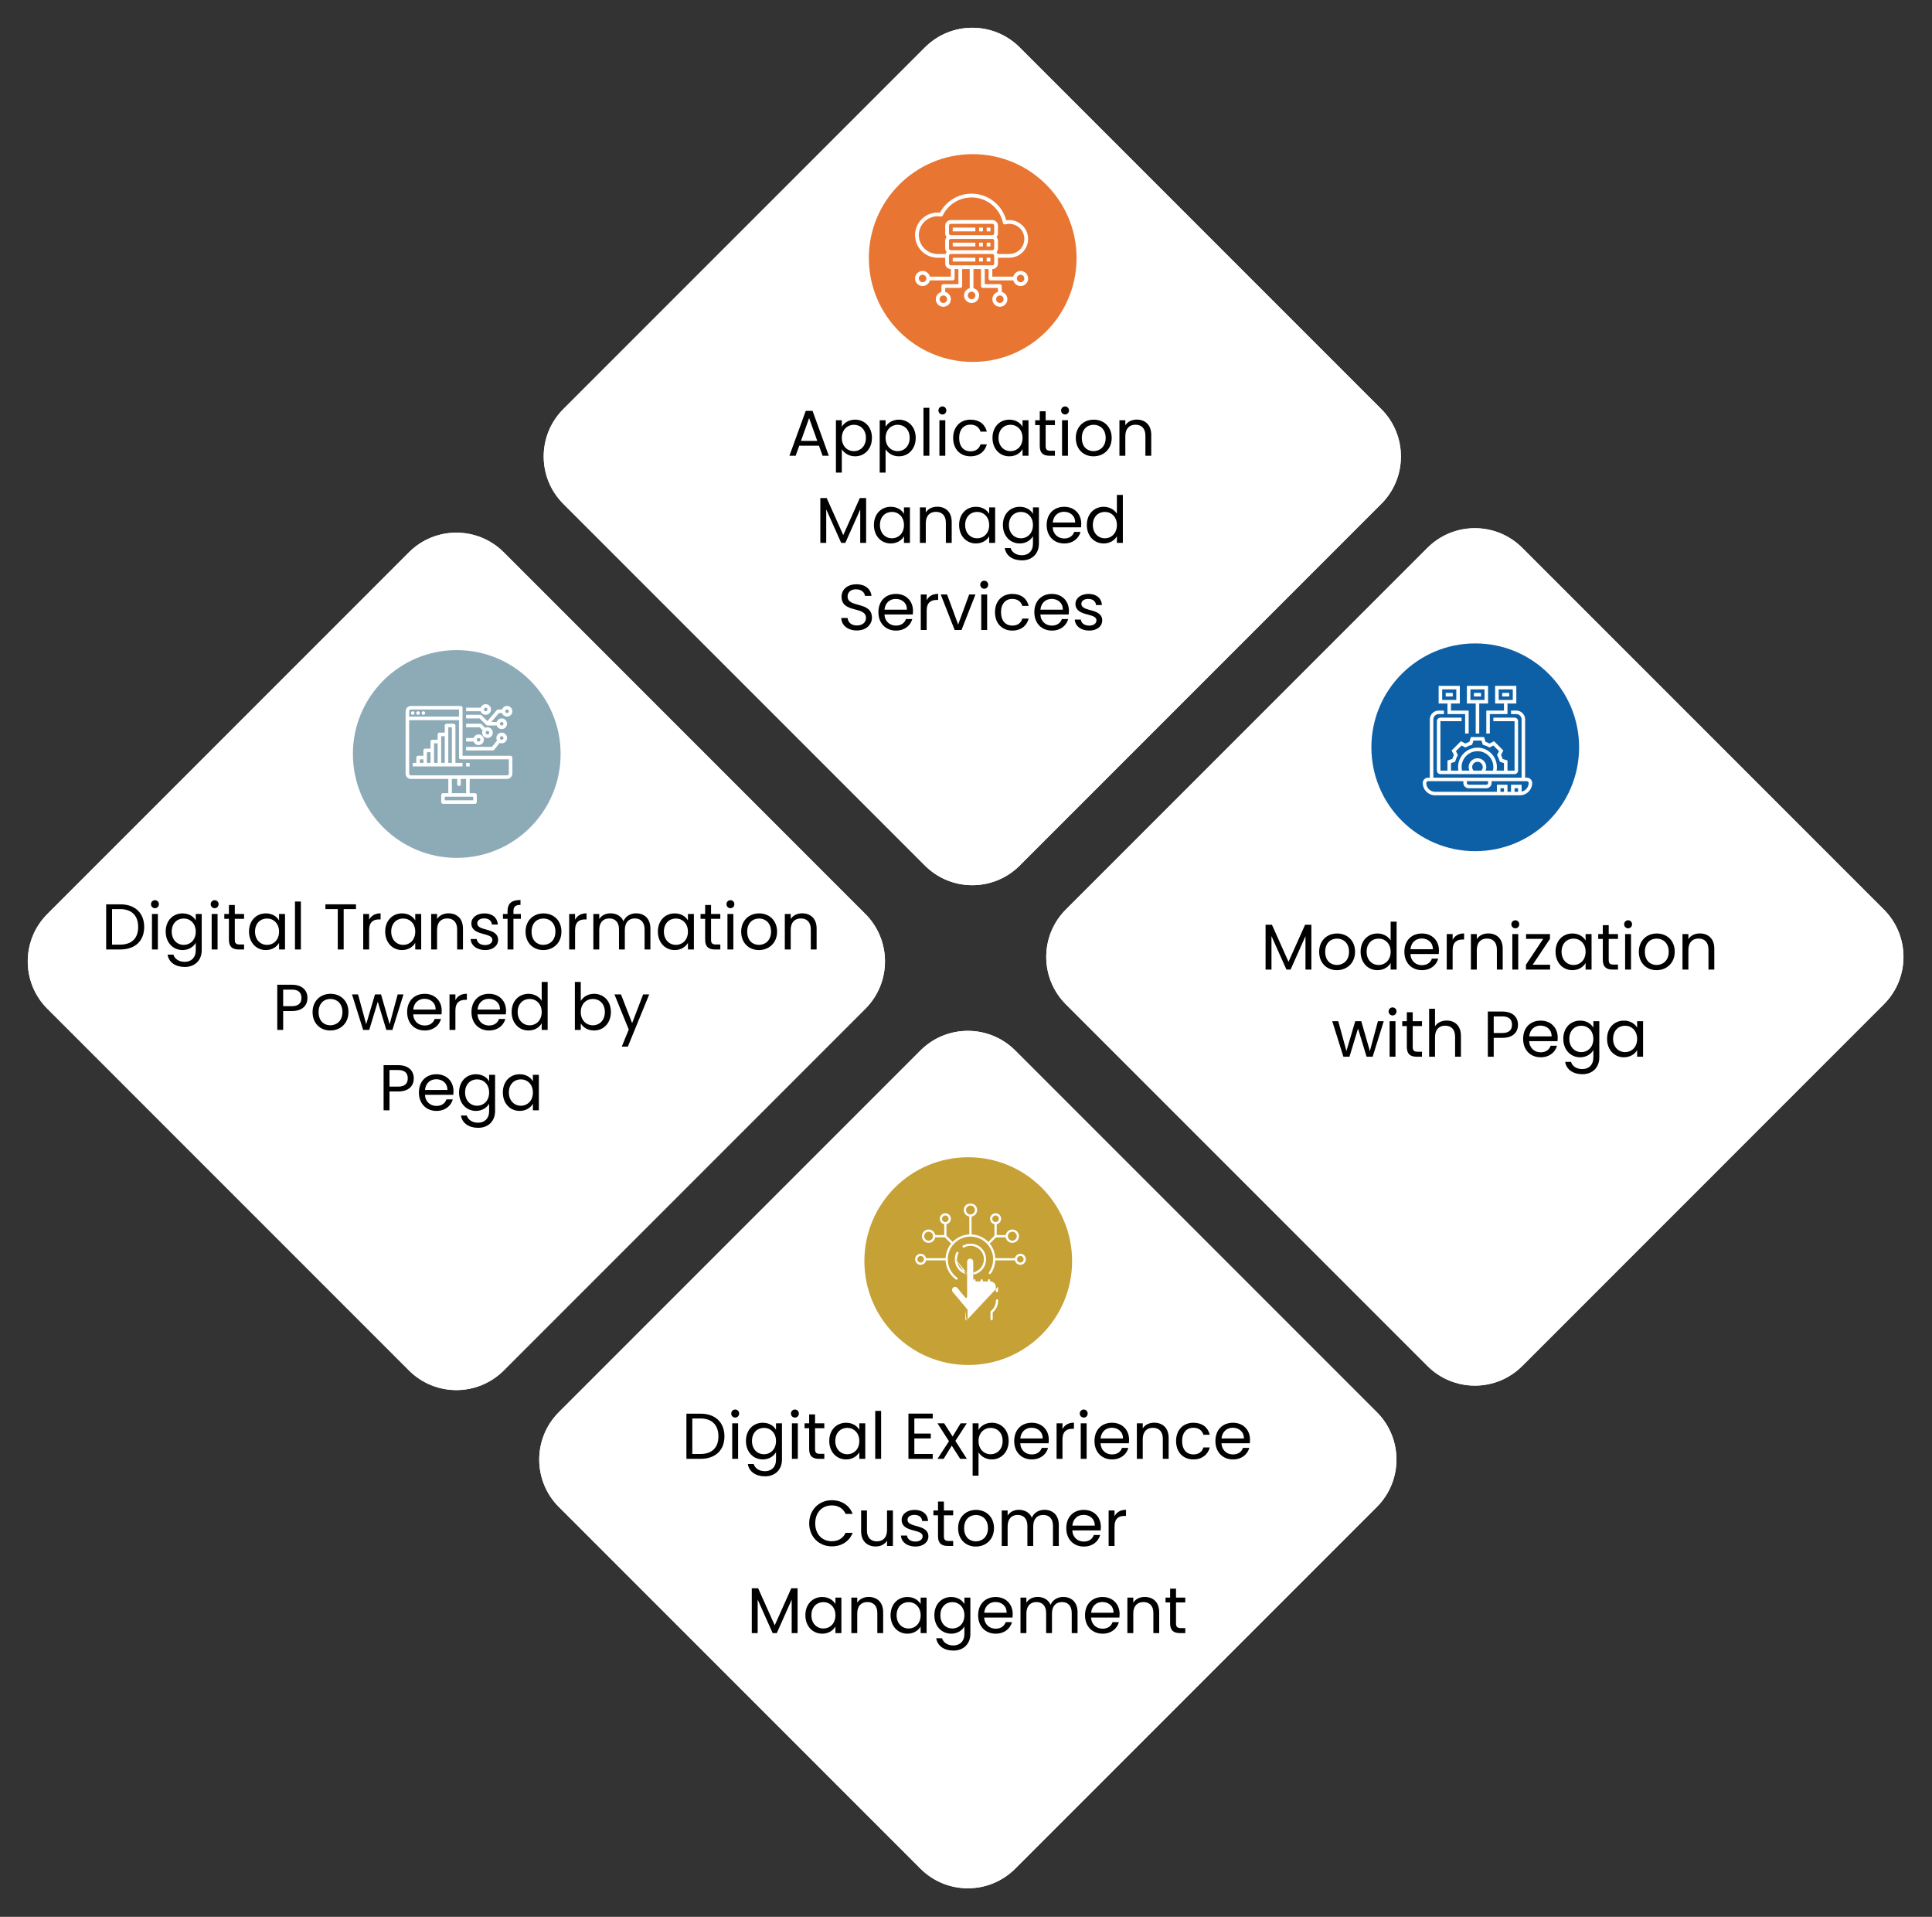 <?xml version="1.0" encoding="UTF-8"?> <svg xmlns="http://www.w3.org/2000/svg" width="865" height="858" viewBox="0 0 865 858" fill="none"><rect x="0" y="0" width="865" height="858" fill="#333333" stroke="none"/><path d="M477.213 449.541C465.497 437.826 465.497 418.831 477.213 407.115L639.113 245.215C650.829 233.499 669.824 233.499 681.539 245.215L843.439 407.115C855.155 418.831 855.155 437.826 843.439 449.541L681.539 611.441C669.824 623.157 650.829 623.157 639.113 611.441L477.213 449.541Z" fill="white"></path><path fill-rule="evenodd" clip-rule="evenodd" d="M640.527 246.629L478.627 408.529C467.693 419.464 467.693 437.192 478.627 448.127L640.527 610.027C651.462 620.962 669.19 620.962 680.125 610.027L842.025 448.127C852.96 437.192 852.96 419.464 842.025 408.529L680.125 246.629C669.19 235.695 651.462 235.695 640.527 246.629ZM477.213 407.115C465.497 418.831 465.497 437.826 477.213 449.541L639.113 611.441C650.829 623.157 669.824 623.157 681.539 611.441L843.439 449.541C855.155 437.826 855.155 418.831 843.439 407.115L681.539 245.215C669.824 233.499 650.829 233.499 639.113 245.215L477.213 407.115Z" fill="white"></path><path d="M250.213 674.541C238.497 662.826 238.497 643.831 250.213 632.115L412.113 470.215C423.829 458.499 442.824 458.499 454.539 470.215L616.439 632.115C628.155 643.831 628.155 662.826 616.439 674.541L454.539 836.441C442.824 848.157 423.829 848.157 412.113 836.441L250.213 674.541Z" fill="white"></path><path fill-rule="evenodd" clip-rule="evenodd" d="M413.527 471.629L251.627 633.529C240.693 644.464 240.693 662.192 251.627 673.127L413.527 835.027C424.462 845.962 442.19 845.962 453.125 835.027L615.025 673.127C625.96 662.192 625.96 644.464 615.025 633.529L453.125 471.629C442.19 460.695 424.462 460.695 413.527 471.629ZM250.213 632.115C238.497 643.831 238.497 662.826 250.213 674.541L412.113 836.441C423.829 848.157 442.824 848.157 454.539 836.441L616.439 674.541C628.155 662.826 628.155 643.831 616.439 632.115L454.539 470.215C442.824 458.499 423.829 458.499 412.113 470.215L250.213 632.115Z" fill="white"></path><path d="M21.213 451.541C9.497 439.826 9.497 420.831 21.213 409.115L183.113 247.215C194.829 235.499 213.824 235.499 225.539 247.215L387.439 409.115C399.155 420.831 399.155 439.826 387.439 451.541L225.539 613.441C213.824 625.157 194.829 625.157 183.113 613.441L21.213 451.541Z" fill="white"></path><path fill-rule="evenodd" clip-rule="evenodd" d="M184.527 248.629L22.627 410.529C11.693 421.464 11.693 439.192 22.627 450.127L184.527 612.027C195.462 622.962 213.19 622.962 224.125 612.027L386.025 450.127C396.96 439.192 396.96 421.464 386.025 410.529L224.125 248.629C213.19 237.695 195.462 237.695 184.527 248.629ZM21.213 409.115C9.497 420.831 9.497 439.826 21.213 451.541L183.113 613.441C194.829 625.157 213.824 625.157 225.539 613.441L387.439 451.541C399.155 439.826 399.155 420.831 387.439 409.115L225.539 247.215C213.824 235.499 194.829 235.499 183.113 247.215L21.213 409.115Z" fill="white"></path><path d="M251 337.5C251 363.181 230.181 384 204.5 384C178.819 384 158 363.181 158 337.5C158 311.819 178.819 291 204.5 291C230.181 291 251 311.819 251 337.5Z" fill="#8DAAB7"></path><path d="M480 564.5C480 590.181 459.181 611 433.5 611C407.819 611 387 590.181 387 564.5C387 538.819 407.819 518 433.5 518C459.181 518 480 538.819 480 564.5Z" fill="#C6A136"></path><path d="M707 334.5C707 360.181 686.181 381 660.5 381C634.819 381 614 360.181 614 334.5C614 308.819 634.819 288 660.5 288C686.181 288 707 308.819 707 334.5Z" fill="#0D60A6"></path><path d="M53.826 404.787C60.467 404.787 64.556 408.673 64.556 414.937C64.556 421.201 60.467 425 53.826 425H47.533V404.787H53.826ZM50.172 422.825H53.826C59.104 422.825 61.859 419.867 61.859 414.937C61.859 410.007 59.104 406.933 53.826 406.933H50.172V422.825Z" fill="black"></path><path d="M68.037 425V409.108H70.676V425H68.037ZM69.4 406.527C68.385 406.527 67.602 405.744 67.602 404.729C67.602 403.714 68.385 402.931 69.4 402.931C70.357 402.931 71.14 403.714 71.14 404.729C71.14 405.744 70.357 406.527 69.4 406.527Z" fill="black"></path><path d="M74.188 416.996C74.188 412.037 77.465 408.847 81.728 408.847C84.628 408.847 86.716 410.297 87.644 412.008V409.108H90.312V425.348C90.312 429.727 87.383 432.83 82.714 432.83C78.538 432.83 75.551 430.713 75.029 427.32H77.639C78.219 429.234 80.104 430.539 82.714 430.539C85.527 430.539 87.644 428.741 87.644 425.348V422.013C86.687 423.724 84.628 425.261 81.728 425.261C77.465 425.261 74.188 421.926 74.188 416.996ZM87.644 417.025C87.644 413.342 85.15 411.138 82.25 411.138C79.35 411.138 76.885 413.255 76.885 416.996C76.885 420.737 79.35 422.941 82.25 422.941C85.15 422.941 87.644 420.766 87.644 417.025Z" fill="black"></path><path d="M94.772 425V409.108H97.41V425H94.772ZM96.135 406.527C95.12 406.527 94.337 405.744 94.337 404.729C94.337 403.714 95.12 402.931 96.135 402.931C97.091 402.931 97.874 403.714 97.874 404.729C97.874 405.744 97.091 406.527 96.135 406.527Z" fill="black"></path><path d="M102.488 420.65V411.283H100.429V409.108H102.488V405.106H105.127V409.108H109.274V411.283H105.127V420.65C105.127 422.216 105.707 422.767 107.331 422.767H109.274V425H106.896C104.083 425 102.488 423.84 102.488 420.65Z" fill="black"></path><path d="M111.486 416.996C111.486 412.037 114.763 408.847 119.026 408.847C121.984 408.847 124.014 410.355 124.942 412.008V409.108H127.61V425H124.942V422.042C123.985 423.753 121.926 425.261 118.997 425.261C114.763 425.261 111.486 421.926 111.486 416.996ZM124.942 417.025C124.942 413.342 122.448 411.138 119.548 411.138C116.648 411.138 114.183 413.255 114.183 416.996C114.183 420.737 116.648 422.941 119.548 422.941C122.448 422.941 124.942 420.766 124.942 417.025Z" fill="black"></path><path d="M132.069 425V403.54H134.708V425H132.069Z" fill="black"></path><path d="M145.69 406.933V404.787H159.379V406.933H153.868V425H151.229V406.933H145.69Z" fill="black"></path><path d="M165.266 416.358V425H162.627V409.108H165.266V411.689C166.165 409.92 167.876 408.818 170.399 408.818V411.544H169.703C167.18 411.544 165.266 412.675 165.266 416.358Z" fill="black"></path><path d="M172.459 416.996C172.459 412.037 175.736 408.847 179.999 408.847C182.957 408.847 184.987 410.355 185.915 412.008V409.108H188.583V425H185.915V422.042C184.958 423.753 182.899 425.261 179.97 425.261C175.736 425.261 172.459 421.926 172.459 416.996ZM185.915 417.025C185.915 413.342 183.421 411.138 180.521 411.138C177.621 411.138 175.156 413.255 175.156 416.996C175.156 420.737 177.621 422.941 180.521 422.941C183.421 422.941 185.915 420.766 185.915 417.025Z" fill="black"></path><path d="M204.672 425V416.01C204.672 412.762 202.903 411.109 200.235 411.109C197.538 411.109 195.682 412.791 195.682 416.213V425H193.043V409.108H195.682V411.37C196.726 409.717 198.64 408.818 200.786 408.818C204.469 408.818 207.282 411.08 207.282 415.633V425H204.672Z" fill="black"></path><path d="M223.019 420.679C223.019 423.289 220.728 425.261 217.219 425.261C213.507 425.261 210.897 423.231 210.723 420.331H213.449C213.594 421.868 214.957 423.028 217.19 423.028C219.278 423.028 220.438 421.984 220.438 420.679C220.438 417.141 211.042 419.2 211.042 413.284C211.042 410.848 213.333 408.847 216.871 408.847C220.38 408.847 222.7 410.732 222.874 413.835H220.235C220.119 412.24 218.901 411.08 216.784 411.08C214.841 411.08 213.681 412.008 213.681 413.284C213.681 417.054 222.903 414.995 223.019 420.679Z" fill="black"></path><path d="M227.237 425V411.283H225.178V409.108H227.237V407.977C227.237 404.439 228.977 402.844 233.037 402.844V405.048C230.659 405.048 229.876 405.918 229.876 407.977V409.108H233.211V411.283H229.876V425H227.237Z" fill="black"></path><path d="M251.368 417.025C251.368 422.071 247.743 425.261 243.219 425.261C238.724 425.261 235.302 422.071 235.302 417.025C235.302 412.008 238.84 408.847 243.335 408.847C247.859 408.847 251.368 412.008 251.368 417.025ZM237.999 417.025C237.999 421.056 240.464 422.941 243.219 422.941C245.974 422.941 248.671 421.056 248.671 417.025C248.671 413.023 246.032 411.138 243.306 411.138C240.522 411.138 237.999 413.023 237.999 417.025Z" fill="black"></path><path d="M257.477 416.358V425H254.838V409.108H257.477V411.689C258.376 409.92 260.087 408.818 262.61 408.818V411.544H261.914C259.391 411.544 257.477 412.675 257.477 416.358Z" fill="black"></path><path d="M288.595 425V416.01C288.595 412.762 286.855 411.109 284.245 411.109C281.577 411.109 279.75 412.82 279.75 416.242V425H277.14V416.01C277.14 412.762 275.4 411.109 272.79 411.109C270.122 411.109 268.295 412.82 268.295 416.242V425H265.656V409.108H268.295V411.399C269.339 409.717 271.224 408.818 273.312 408.818C275.922 408.818 278.097 409.978 279.141 412.356C280.069 410.065 282.331 408.818 284.767 408.818C288.392 408.818 291.205 411.08 291.205 415.633V425H288.595Z" fill="black"></path><path d="M294.548 416.996C294.548 412.037 297.825 408.847 302.088 408.847C305.046 408.847 307.076 410.355 308.004 412.008V409.108H310.672V425H308.004V422.042C307.047 423.753 304.988 425.261 302.059 425.261C297.825 425.261 294.548 421.926 294.548 416.996ZM308.004 417.025C308.004 413.342 305.51 411.138 302.61 411.138C299.71 411.138 297.245 413.255 297.245 416.996C297.245 420.737 299.71 422.941 302.61 422.941C305.51 422.941 308.004 420.766 308.004 417.025Z" fill="black"></path><path d="M315.712 420.65V411.283H313.653V409.108H315.712V405.106H318.351V409.108H322.498V411.283H318.351V420.65C318.351 422.216 318.931 422.767 320.555 422.767H322.498V425H320.12C317.307 425 315.712 423.84 315.712 420.65Z" fill="black"></path><path d="M325.695 425V409.108H328.334V425H325.695ZM327.058 406.527C326.043 406.527 325.26 405.744 325.26 404.729C325.26 403.714 326.043 402.931 327.058 402.931C328.015 402.931 328.798 403.714 328.798 404.729C328.798 405.744 328.015 406.527 327.058 406.527Z" fill="black"></path><path d="M347.912 417.025C347.912 422.071 344.287 425.261 339.763 425.261C335.268 425.261 331.846 422.071 331.846 417.025C331.846 412.008 335.384 408.847 339.879 408.847C344.403 408.847 347.912 412.008 347.912 417.025ZM334.543 417.025C334.543 421.056 337.008 422.941 339.763 422.941C342.518 422.941 345.215 421.056 345.215 417.025C345.215 413.023 342.576 411.138 339.85 411.138C337.066 411.138 334.543 413.023 334.543 417.025Z" fill="black"></path><path d="M363.011 425V416.01C363.011 412.762 361.242 411.109 358.574 411.109C355.877 411.109 354.021 412.791 354.021 416.213V425H351.382V409.108H354.021V411.37C355.065 409.717 356.979 408.818 359.125 408.818C362.808 408.818 365.621 411.08 365.621 415.633V425H363.011Z" fill="black"></path><path d="M126.779 450.386H130.665C133.681 450.386 134.957 448.965 134.957 446.703C134.957 444.354 133.681 442.962 130.665 442.962H126.779V450.386ZM137.654 446.703C137.654 449.777 135.682 452.561 130.665 452.561H126.779V461H124.14V440.787H130.665C135.421 440.787 137.654 443.397 137.654 446.703Z" fill="black"></path><path d="M156.014 453.025C156.014 458.071 152.389 461.261 147.865 461.261C143.37 461.261 139.948 458.071 139.948 453.025C139.948 448.008 143.486 444.847 147.981 444.847C152.505 444.847 156.014 448.008 156.014 453.025ZM142.645 453.025C142.645 457.056 145.11 458.941 147.865 458.941C150.62 458.941 153.317 457.056 153.317 453.025C153.317 449.023 150.678 447.138 147.952 447.138C145.168 447.138 142.645 449.023 142.645 453.025Z" fill="black"></path><path d="M162.586 461L157.598 445.108H160.295L163.949 458.448L167.893 445.108H170.59L174.447 458.477L178.043 445.108H180.653L175.694 461H172.968L169.14 448.385L165.312 461H162.586Z" fill="black"></path><path d="M190.029 447.08C187.448 447.08 185.302 448.791 185.012 451.894H195.046C195.075 448.791 192.755 447.08 190.029 447.08ZM197.453 456.099C196.641 458.999 194.089 461.261 190.145 461.261C185.621 461.261 182.286 458.071 182.286 453.025C182.286 448.008 185.505 444.847 190.145 444.847C194.756 444.847 197.772 448.095 197.772 452.445C197.772 453.025 197.743 453.489 197.685 454.04H184.983C185.186 457.259 187.448 459.028 190.145 459.028C192.523 459.028 194.031 457.81 194.611 456.099H197.453Z" fill="black"></path><path d="M203.895 452.358V461H201.256V445.108H203.895V447.689C204.794 445.92 206.505 444.818 209.028 444.818V447.544H208.332C205.809 447.544 203.895 448.675 203.895 452.358Z" fill="black"></path><path d="M218.831 447.08C216.25 447.08 214.104 448.791 213.814 451.894H223.848C223.877 448.791 221.557 447.08 218.831 447.08ZM226.255 456.099C225.443 458.999 222.891 461.261 218.947 461.261C214.423 461.261 211.088 458.071 211.088 453.025C211.088 448.008 214.307 444.847 218.947 444.847C223.558 444.847 226.574 448.095 226.574 452.445C226.574 453.025 226.545 453.489 226.487 454.04H213.785C213.988 457.259 216.25 459.028 218.947 459.028C221.325 459.028 222.833 457.81 223.413 456.099H226.255Z" fill="black"></path><path d="M229.072 452.996C229.072 448.037 232.349 444.847 236.641 444.847C239.135 444.847 241.426 446.123 242.528 447.95V439.54H245.196V461H242.528V458.013C241.571 459.782 239.512 461.261 236.612 461.261C232.349 461.261 229.072 457.926 229.072 452.996ZM242.528 453.025C242.528 449.342 240.034 447.138 237.134 447.138C234.234 447.138 231.769 449.255 231.769 452.996C231.769 456.737 234.234 458.941 237.134 458.941C240.034 458.941 242.528 456.766 242.528 453.025Z" fill="black"></path><path d="M260.026 448.066C261.041 446.297 263.158 444.847 265.971 444.847C270.263 444.847 273.511 448.037 273.511 452.996C273.511 457.926 270.234 461.261 265.971 461.261C263.071 461.261 261.012 459.811 260.026 458.071V461H257.387V439.54H260.026V448.066ZM270.814 452.996C270.814 449.255 268.349 447.138 265.42 447.138C262.549 447.138 260.026 449.342 260.026 453.025C260.026 456.766 262.549 458.941 265.42 458.941C268.349 458.941 270.814 456.737 270.814 452.996Z" fill="black"></path><path d="M283.016 457.984L287.946 445.108H290.672L281.102 468.482H278.376L281.508 460.826L275.099 445.108H278.028L283.016 457.984Z" fill="black"></path><path d="M174.385 486.386H178.271C181.287 486.386 182.563 484.965 182.563 482.703C182.563 480.354 181.287 478.962 178.271 478.962H174.385V486.386ZM185.26 482.703C185.26 485.777 183.288 488.561 178.271 488.561H174.385V497H171.746V476.787H178.271C183.027 476.787 185.26 479.397 185.26 482.703Z" fill="black"></path><path d="M195.297 483.08C192.716 483.08 190.57 484.791 190.28 487.894H200.314C200.343 484.791 198.023 483.08 195.297 483.08ZM202.721 492.099C201.909 494.999 199.357 497.261 195.413 497.261C190.889 497.261 187.554 494.071 187.554 489.025C187.554 484.008 190.773 480.847 195.413 480.847C200.024 480.847 203.04 484.095 203.04 488.445C203.04 489.025 203.011 489.489 202.953 490.04H190.251C190.454 493.259 192.716 495.028 195.413 495.028C197.791 495.028 199.299 493.81 199.879 492.099H202.721Z" fill="black"></path><path d="M205.537 488.996C205.537 484.037 208.814 480.847 213.077 480.847C215.977 480.847 218.065 482.297 218.993 484.008V481.108H221.661V497.348C221.661 501.727 218.732 504.83 214.063 504.83C209.887 504.83 206.9 502.713 206.378 499.32H208.988C209.568 501.234 211.453 502.539 214.063 502.539C216.876 502.539 218.993 500.741 218.993 497.348V494.013C218.036 495.724 215.977 497.261 213.077 497.261C208.814 497.261 205.537 493.926 205.537 488.996ZM218.993 489.025C218.993 485.342 216.499 483.138 213.599 483.138C210.699 483.138 208.234 485.255 208.234 488.996C208.234 492.737 210.699 494.941 213.599 494.941C216.499 494.941 218.993 492.766 218.993 489.025Z" fill="black"></path><path d="M225.135 488.996C225.135 484.037 228.412 480.847 232.675 480.847C235.633 480.847 237.663 482.355 238.591 484.008V481.108H241.259V497H238.591V494.042C237.634 495.753 235.575 497.261 232.646 497.261C228.412 497.261 225.135 493.926 225.135 488.996ZM238.591 489.025C238.591 485.342 236.097 483.138 233.197 483.138C230.297 483.138 227.832 485.255 227.832 488.996C227.832 492.737 230.297 494.941 233.197 494.941C236.097 494.941 238.591 492.766 238.591 489.025Z" fill="black"></path><path d="M252.213 225.541C240.497 213.826 240.497 194.831 252.213 183.115L414.113 21.215C425.829 9.499 444.824 9.499 456.539 21.215L618.439 183.115C630.155 194.831 630.155 213.826 618.439 225.541L456.539 387.441C444.824 399.157 425.829 399.157 414.113 387.441L252.213 225.541Z" fill="white"></path><path fill-rule="evenodd" clip-rule="evenodd" d="M415.527 22.629L253.627 184.529C242.693 195.464 242.693 213.192 253.627 224.127L415.527 386.027C426.462 396.962 444.19 396.962 455.125 386.027L617.025 224.127C627.96 213.192 627.96 195.464 617.025 184.529L455.125 22.629C444.19 11.695 426.462 11.695 415.527 22.629ZM252.213 183.115C240.497 194.831 240.497 213.826 252.213 225.541L414.113 387.441C425.829 399.157 444.824 399.157 456.539 387.441L618.439 225.541C630.155 213.826 630.155 194.831 618.439 183.115L456.539 21.215C444.824 9.499 425.829 9.499 414.113 21.215L252.213 183.115Z" fill="white"></path><path d="M482 115.5C482 141.181 461.181 162 435.5 162C409.819 162 389 141.181 389 115.5C389 89.819 409.819 69 435.5 69C461.181 69 482 89.819 482 115.5Z" fill="#E97532"></path><path d="M368.293 203.999L366.669 199.504H357.853L356.229 203.999H353.445L360.753 183.902H363.798L371.077 203.999H368.293ZM365.915 197.358L362.261 187.15L358.607 197.358H365.915Z" fill="black"></path><path d="M376.901 191.036C377.858 189.354 379.946 187.846 382.846 187.846C387.109 187.846 390.386 191.036 390.386 195.995C390.386 200.925 387.109 204.26 382.846 204.26C379.946 204.26 377.887 202.694 376.901 201.07V211.539H374.262V188.107H376.901V191.036ZM387.689 195.995C387.689 192.254 385.224 190.137 382.295 190.137C379.424 190.137 376.901 192.341 376.901 196.024C376.901 199.765 379.424 201.94 382.295 201.94C385.224 201.94 387.689 199.736 387.689 195.995Z" fill="black"></path><path d="M396.499 191.036C397.456 189.354 399.544 187.846 402.444 187.846C406.707 187.846 409.984 191.036 409.984 195.995C409.984 200.925 406.707 204.26 402.444 204.26C399.544 204.26 397.485 202.694 396.499 201.07V211.539H393.86V188.107H396.499V191.036ZM407.287 195.995C407.287 192.254 404.822 190.137 401.893 190.137C399.022 190.137 396.499 192.341 396.499 196.024C396.499 199.765 399.022 201.94 401.893 201.94C404.822 201.94 407.287 199.736 407.287 195.995Z" fill="black"></path><path d="M413.458 203.999V182.539H416.097V203.999H413.458Z" fill="black"></path><path d="M420.594 203.999V188.107H423.233V203.999H420.594ZM421.957 185.526C420.942 185.526 420.159 184.743 420.159 183.728C420.159 182.713 420.942 181.93 421.957 181.93C422.914 181.93 423.697 182.713 423.697 183.728C423.697 184.743 422.914 185.526 421.957 185.526Z" fill="black"></path><path d="M426.745 196.024C426.745 191.036 429.964 187.846 434.488 187.846C438.432 187.846 441.013 189.876 441.825 193.211H438.983C438.432 191.297 436.837 190.079 434.488 190.079C431.588 190.079 429.442 192.138 429.442 196.024C429.442 199.968 431.588 202.027 434.488 202.027C436.837 202.027 438.403 200.896 438.983 198.895H441.825C441.013 202.056 438.432 204.26 434.488 204.26C429.964 204.26 426.745 201.07 426.745 196.024Z" fill="black"></path><path d="M444.36 195.995C444.36 191.036 447.637 187.846 451.9 187.846C454.858 187.846 456.888 189.354 457.816 191.007V188.107H460.484V203.999H457.816V201.041C456.859 202.752 454.8 204.26 451.871 204.26C447.637 204.26 444.36 200.925 444.36 195.995ZM457.816 196.024C457.816 192.341 455.322 190.137 452.422 190.137C449.522 190.137 447.057 192.254 447.057 195.995C447.057 199.736 449.522 201.94 452.422 201.94C455.322 201.94 457.816 199.765 457.816 196.024Z" fill="black"></path><path d="M465.524 199.649V190.282H463.465V188.107H465.524V184.105H468.163V188.107H472.31V190.282H468.163V199.649C468.163 201.215 468.743 201.766 470.367 201.766H472.31V203.999H469.932C467.119 203.999 465.524 202.839 465.524 199.649Z" fill="black"></path><path d="M475.507 203.999V188.107H478.146V203.999H475.507ZM476.87 185.526C475.855 185.526 475.072 184.743 475.072 183.728C475.072 182.713 475.855 181.93 476.87 181.93C477.827 181.93 478.61 182.713 478.61 183.728C478.61 184.743 477.827 185.526 476.87 185.526Z" fill="black"></path><path d="M497.724 196.024C497.724 201.07 494.099 204.26 489.575 204.26C485.08 204.26 481.658 201.07 481.658 196.024C481.658 191.007 485.196 187.846 489.691 187.846C494.215 187.846 497.724 191.007 497.724 196.024ZM484.355 196.024C484.355 200.055 486.82 201.94 489.575 201.94C492.33 201.94 495.027 200.055 495.027 196.024C495.027 192.022 492.388 190.137 489.662 190.137C486.878 190.137 484.355 192.022 484.355 196.024Z" fill="black"></path><path d="M512.823 203.999V195.009C512.823 191.761 511.054 190.108 508.386 190.108C505.689 190.108 503.833 191.79 503.833 195.212V203.999H501.194V188.107H503.833V190.369C504.877 188.716 506.791 187.817 508.937 187.817C512.62 187.817 515.433 190.079 515.433 194.632V203.999H512.823Z" fill="black"></path><path d="M367.281 242.999V222.931H370.123L377.547 239.519L384.971 222.931H387.784V242.999H385.145V228.035L378.475 242.999H376.619L369.92 228.006V242.999H367.281Z" fill="black"></path><path d="M391.274 234.995C391.274 230.036 394.551 226.846 398.814 226.846C401.772 226.846 403.802 228.354 404.73 230.007V227.107H407.398V242.999H404.73V240.041C403.773 241.752 401.714 243.26 398.785 243.26C394.551 243.26 391.274 239.925 391.274 234.995ZM404.73 235.024C404.73 231.341 402.236 229.137 399.336 229.137C396.436 229.137 393.971 231.254 393.971 234.995C393.971 238.736 396.436 240.94 399.336 240.94C402.236 240.94 404.73 238.765 404.73 235.024Z" fill="black"></path><path d="M423.487 242.999V234.009C423.487 230.761 421.718 229.108 419.05 229.108C416.353 229.108 414.497 230.79 414.497 234.212V242.999H411.858V227.107H414.497V229.369C415.541 227.716 417.455 226.817 419.601 226.817C423.284 226.817 426.097 229.079 426.097 233.632V242.999H423.487Z" fill="black"></path><path d="M429.421 234.995C429.421 230.036 432.698 226.846 436.961 226.846C439.919 226.846 441.949 228.354 442.877 230.007V227.107H445.545V242.999H442.877V240.041C441.92 241.752 439.861 243.26 436.932 243.26C432.698 243.26 429.421 239.925 429.421 234.995ZM442.877 235.024C442.877 231.341 440.383 229.137 437.483 229.137C434.583 229.137 432.118 231.254 432.118 234.995C432.118 238.736 434.583 240.94 437.483 240.94C440.383 240.94 442.877 238.765 442.877 235.024Z" fill="black"></path><path d="M449.019 234.995C449.019 230.036 452.296 226.846 456.559 226.846C459.459 226.846 461.547 228.296 462.475 230.007V227.107H465.143V243.347C465.143 247.726 462.214 250.829 457.545 250.829C453.369 250.829 450.382 248.712 449.86 245.319H452.47C453.05 247.233 454.935 248.538 457.545 248.538C460.358 248.538 462.475 246.74 462.475 243.347V240.012C461.518 241.723 459.459 243.26 456.559 243.26C452.296 243.26 449.019 239.925 449.019 234.995ZM462.475 235.024C462.475 231.341 459.981 229.137 457.081 229.137C454.181 229.137 451.716 231.254 451.716 234.995C451.716 238.736 454.181 240.94 457.081 240.94C459.981 240.94 462.475 238.765 462.475 235.024Z" fill="black"></path><path d="M476.36 229.079C473.779 229.079 471.633 230.79 471.343 233.893H481.377C481.406 230.79 479.086 229.079 476.36 229.079ZM483.784 238.098C482.972 240.998 480.42 243.26 476.476 243.26C471.952 243.26 468.617 240.07 468.617 235.024C468.617 230.007 471.836 226.846 476.476 226.846C481.087 226.846 484.103 230.094 484.103 234.444C484.103 235.024 484.074 235.488 484.016 236.039H471.314C471.517 239.258 473.779 241.027 476.476 241.027C478.854 241.027 480.362 239.809 480.942 238.098H483.784Z" fill="black"></path><path d="M486.6 234.995C486.6 230.036 489.877 226.846 494.169 226.846C496.663 226.846 498.954 228.122 500.056 229.949V221.539H502.724V242.999H500.056V240.012C499.099 241.781 497.04 243.26 494.14 243.26C489.877 243.26 486.6 239.925 486.6 234.995ZM500.056 235.024C500.056 231.341 497.562 229.137 494.662 229.137C491.762 229.137 489.297 231.254 489.297 234.995C489.297 238.736 491.762 240.94 494.662 240.94C497.562 240.94 500.056 238.765 500.056 235.024Z" fill="black"></path><path d="M390.387 276.489C390.387 279.36 388.038 282.202 383.659 282.202C379.599 282.202 376.728 279.94 376.67 276.605H379.483C379.657 278.287 380.846 279.969 383.659 279.969C386.211 279.969 387.719 278.519 387.719 276.605C387.719 271.153 376.786 274.633 376.786 267.122C376.786 263.787 379.483 261.525 383.485 261.525C387.342 261.525 389.865 263.642 390.184 266.716H387.284C387.11 265.353 385.834 263.816 383.369 263.787C381.194 263.729 379.483 264.86 379.483 267.035C379.483 272.255 390.387 269.007 390.387 276.489Z" fill="black"></path><path d="M401.028 268.079C398.447 268.079 396.301 269.79 396.011 272.893H406.045C406.074 269.79 403.754 268.079 401.028 268.079ZM408.452 277.098C407.64 279.998 405.088 282.26 401.144 282.26C396.62 282.26 393.285 279.07 393.285 274.024C393.285 269.007 396.504 265.846 401.144 265.846C405.755 265.846 408.771 269.094 408.771 273.444C408.771 274.024 408.742 274.488 408.684 275.039H395.982C396.185 278.258 398.447 280.027 401.144 280.027C403.522 280.027 405.03 278.809 405.61 277.098H408.452Z" fill="black"></path><path d="M414.893 273.357V281.999H412.254V266.107H414.893V268.688C415.792 266.919 417.503 265.817 420.026 265.817V268.543H419.33C416.807 268.543 414.893 269.674 414.893 273.357Z" fill="black"></path><path d="M421.187 266.107H424.029L428.988 279.563L433.918 266.107H436.731L430.496 281.999H427.422L421.187 266.107Z" fill="black"></path><path d="M439.328 281.999V266.107H441.967V281.999H439.328ZM440.691 263.526C439.676 263.526 438.893 262.743 438.893 261.728C438.893 260.713 439.676 259.93 440.691 259.93C441.648 259.93 442.431 260.713 442.431 261.728C442.431 262.743 441.648 263.526 440.691 263.526Z" fill="black"></path><path d="M445.479 274.024C445.479 269.036 448.698 265.846 453.222 265.846C457.166 265.846 459.747 267.876 460.559 271.211H457.717C457.166 269.297 455.571 268.079 453.222 268.079C450.322 268.079 448.176 270.138 448.176 274.024C448.176 277.968 450.322 280.027 453.222 280.027C455.571 280.027 457.137 278.896 457.717 276.895H460.559C459.747 280.056 457.166 282.26 453.222 282.26C448.698 282.26 445.479 279.07 445.479 274.024Z" fill="black"></path><path d="M470.837 268.079C468.256 268.079 466.11 269.79 465.82 272.893H475.854C475.883 269.79 473.563 268.079 470.837 268.079ZM478.261 277.098C477.449 279.998 474.897 282.26 470.953 282.26C466.429 282.26 463.094 279.07 463.094 274.024C463.094 269.007 466.313 265.846 470.953 265.846C475.564 265.846 478.58 269.094 478.58 273.444C478.58 274.024 478.551 274.488 478.493 275.039H465.791C465.994 278.258 468.256 280.027 470.953 280.027C473.331 280.027 474.839 278.809 475.419 277.098H478.261Z" fill="black"></path><path d="M493.49 277.678C493.49 280.288 491.199 282.26 487.69 282.26C483.978 282.26 481.368 280.23 481.194 277.33H483.92C484.065 278.867 485.428 280.027 487.661 280.027C489.749 280.027 490.909 278.983 490.909 277.678C490.909 274.14 481.513 276.199 481.513 270.283C481.513 267.847 483.804 265.846 487.342 265.846C490.851 265.846 493.171 267.731 493.345 270.834H490.706C490.59 269.239 489.372 268.079 487.255 268.079C485.312 268.079 484.152 269.007 484.152 270.283C484.152 274.053 493.374 271.994 493.49 277.678Z" fill="black"></path><path d="M426.562 101.875H436.688V103.562H426.562V101.875Z" fill="white"></path><path d="M438.375 101.875H440.062V103.562H438.375V101.875Z" fill="white"></path><path d="M441.75 101.875H443.438V103.562H441.75V101.875Z" fill="white"></path><path d="M426.562 108.625H436.688V110.312H426.562V108.625Z" fill="white"></path><path d="M438.375 108.625H440.062V110.312H438.375V108.625Z" fill="white"></path><path d="M441.75 108.625H443.438V110.312H441.75V108.625Z" fill="white"></path><path d="M426.562 115.375H436.688V117.062H426.562V115.375Z" fill="white"></path><path d="M438.375 115.375H440.062V117.062H438.375V115.375Z" fill="white"></path><path d="M441.75 115.375H443.438V117.062H441.75V115.375Z" fill="white"></path><path d="M456.937 121.283C456.189 121.284 455.463 121.533 454.872 121.991C454.28 122.449 453.857 123.09 453.669 123.814H444.281V120.439C444.952 120.438 445.596 120.171 446.07 119.697C446.545 119.222 446.812 118.579 446.812 117.908V115.377H451.875C453.041 115.376 454.194 115.133 455.261 114.665C456.328 114.196 457.287 113.511 458.076 112.654C458.866 111.796 459.469 110.784 459.848 109.682C460.227 108.58 460.373 107.411 460.278 106.249C460.183 105.087 459.848 103.958 459.294 102.932C458.74 101.906 457.98 101.006 457.062 100.289C456.143 99.571 455.085 99.052 453.956 98.764C452.826 98.475 451.649 98.424 450.499 98.613C449.674 95.5 447.93 92.707 445.494 90.599C443.059 88.49 440.045 87.165 436.845 86.794C433.645 86.423 430.408 87.025 427.555 88.521C424.702 90.016 422.366 92.337 420.85 95.179C420.506 95.144 420.159 95.127 419.812 95.126C417.127 95.126 414.552 96.193 412.653 98.092C410.754 99.991 409.688 102.566 409.688 105.252C409.688 107.937 410.754 110.512 412.653 112.411C414.552 114.31 417.127 115.377 419.812 115.377H423.187V117.908C423.188 118.579 423.455 119.222 423.93 119.697C424.404 120.171 425.048 120.438 425.719 120.439V123.814H416.331C416.125 123.019 415.637 122.325 414.957 121.864C414.277 121.403 413.452 121.206 412.638 121.31C411.823 121.413 411.073 121.81 410.53 122.427C409.987 123.043 409.688 123.836 409.688 124.658C409.688 125.479 409.987 126.272 410.53 126.889C411.073 127.505 411.823 127.902 412.638 128.006C413.452 128.109 414.277 127.912 414.957 127.451C415.637 126.99 416.125 126.297 416.331 125.502H426.562C426.786 125.502 427.001 125.413 427.159 125.254C427.317 125.096 427.406 124.882 427.406 124.658V120.439H429.094V127.189H422.344C422.12 127.189 421.905 127.278 421.747 127.436C421.589 127.594 421.5 127.809 421.5 128.033V130.671C420.705 130.876 420.011 131.365 419.55 132.045C419.089 132.724 418.892 133.549 418.996 134.364C419.099 135.179 419.496 135.928 420.113 136.471C420.729 137.014 421.522 137.314 422.344 137.314C423.165 137.314 423.958 137.014 424.575 136.471C425.191 135.928 425.588 135.179 425.692 134.364C425.795 133.549 425.598 132.724 425.137 132.045C424.676 131.365 423.983 130.876 423.187 130.671V128.877H429.937C430.161 128.877 430.376 128.788 430.534 128.629C430.692 128.471 430.781 128.257 430.781 128.033V120.439H434.156V128.983C433.361 129.189 432.668 129.677 432.207 130.357C431.746 131.037 431.548 131.862 431.652 132.676C431.755 133.491 432.153 134.241 432.769 134.784C433.385 135.327 434.179 135.626 435 135.626C435.821 135.626 436.615 135.327 437.231 134.784C437.847 134.241 438.245 133.491 438.348 132.676C438.452 131.862 438.254 131.037 437.793 130.357C437.332 129.677 436.639 129.189 435.844 128.983V120.439H439.219V128.033C439.219 128.257 439.308 128.471 439.466 128.629C439.624 128.788 439.839 128.877 440.062 128.877H446.812V130.671C446.017 130.876 445.324 131.365 444.863 132.045C444.402 132.724 444.205 133.549 444.308 134.364C444.412 135.179 444.809 135.928 445.425 136.471C446.042 137.014 446.835 137.314 447.656 137.314C448.478 137.314 449.271 137.014 449.887 136.471C450.504 135.928 450.901 135.179 451.004 134.364C451.108 133.549 450.911 132.724 450.45 132.045C449.989 131.365 449.295 130.876 448.5 130.671V128.033C448.5 127.809 448.411 127.594 448.253 127.436C448.095 127.278 447.88 127.189 447.656 127.189H440.906V120.439H442.594V124.658C442.594 124.882 442.683 125.096 442.841 125.254C442.999 125.413 443.214 125.502 443.437 125.502H453.669C453.827 126.113 454.153 126.667 454.61 127.103C455.068 127.538 455.638 127.836 456.256 127.963C456.874 128.091 457.516 128.042 458.108 127.823C458.7 127.604 459.219 127.224 459.605 126.725C459.992 126.226 460.231 125.628 460.295 125C460.359 124.372 460.245 123.739 459.968 123.172C459.69 122.605 459.259 122.128 458.723 121.794C458.187 121.46 457.569 121.283 456.937 121.283ZM413.062 126.345C412.729 126.345 412.402 126.246 412.125 126.061C411.847 125.875 411.631 125.612 411.503 125.304C411.376 124.995 411.342 124.656 411.407 124.329C411.473 124.001 411.633 123.701 411.869 123.465C412.105 123.229 412.406 123.068 412.733 123.003C413.061 122.938 413.4 122.971 413.708 123.099C414.017 123.226 414.28 123.443 414.466 123.72C414.651 123.998 414.75 124.324 414.75 124.658C414.749 125.105 414.572 125.534 414.255 125.85C413.939 126.167 413.51 126.345 413.062 126.345ZM424.031 133.939C424.031 134.273 423.932 134.599 423.747 134.877C423.561 135.154 423.298 135.37 422.99 135.498C422.681 135.626 422.342 135.659 422.015 135.594C421.687 135.529 421.387 135.368 421.151 135.132C420.915 134.896 420.754 134.596 420.689 134.268C420.624 133.941 420.657 133.602 420.785 133.293C420.912 132.985 421.129 132.721 421.406 132.536C421.684 132.351 422.01 132.252 422.344 132.252C422.791 132.252 423.22 132.43 423.536 132.746C423.853 133.063 424.031 133.492 424.031 133.939ZM436.687 132.252C436.687 132.585 436.589 132.912 436.403 133.189C436.218 133.467 435.954 133.683 435.646 133.811C435.337 133.938 434.998 133.972 434.671 133.907C434.343 133.841 434.043 133.681 433.807 133.445C433.571 133.209 433.41 132.908 433.345 132.581C433.28 132.253 433.313 131.914 433.441 131.606C433.569 131.297 433.785 131.034 434.062 130.848C434.34 130.663 434.666 130.564 435 130.564C435.447 130.565 435.876 130.743 436.193 131.059C436.509 131.375 436.687 131.804 436.687 132.252ZM449.344 133.939C449.344 134.273 449.245 134.599 449.059 134.877C448.874 135.154 448.61 135.37 448.302 135.498C447.994 135.626 447.654 135.659 447.327 135.594C447 135.529 446.699 135.368 446.463 135.132C446.227 134.896 446.066 134.596 446.001 134.268C445.936 133.941 445.969 133.602 446.097 133.293C446.225 132.985 446.441 132.721 446.719 132.536C446.996 132.351 447.322 132.252 447.656 132.252C448.104 132.252 448.533 132.43 448.849 132.746C449.165 133.063 449.343 133.492 449.344 133.939ZM424.875 104.408V101.033C424.875 100.809 424.964 100.595 425.122 100.436C425.281 100.278 425.495 100.189 425.719 100.189H444.281C444.505 100.189 444.719 100.278 444.878 100.436C445.036 100.595 445.125 100.809 445.125 101.033V104.408C445.125 104.631 445.036 104.846 444.878 105.004C444.719 105.162 444.505 105.251 444.281 105.252H425.719C425.495 105.251 425.281 105.162 425.122 105.004C424.964 104.846 424.875 104.631 424.875 104.408ZM424.875 111.158V107.783C424.875 107.559 424.964 107.345 425.122 107.186C425.281 107.028 425.495 106.939 425.719 106.939H444.281C444.505 106.939 444.719 107.028 444.878 107.186C445.036 107.345 445.125 107.559 445.125 107.783V111.158C445.125 111.381 445.036 111.596 444.878 111.754C444.719 111.912 444.505 112.001 444.281 112.002H425.719C425.495 112.001 425.281 111.912 425.122 111.754C424.964 111.596 424.875 111.381 424.875 111.158ZM411.375 105.252C411.378 103.015 412.267 100.87 413.849 99.288C415.431 97.706 417.576 96.817 419.812 96.814C420.275 96.814 420.737 96.852 421.194 96.926C421.374 96.956 421.558 96.927 421.72 96.843C421.881 96.76 422.011 96.626 422.091 96.462C423.397 93.769 425.514 91.551 428.143 90.121C430.773 88.69 433.784 88.118 436.756 88.484C439.727 88.851 442.509 90.137 444.712 92.164C446.916 94.191 448.43 96.856 449.043 99.786C449.067 99.899 449.113 100.006 449.179 100.1C449.246 100.194 449.331 100.274 449.429 100.334C449.528 100.394 449.638 100.434 449.752 100.45C449.866 100.466 449.982 100.458 450.094 100.428C451.022 100.174 451.993 100.122 452.943 100.274C453.893 100.427 454.799 100.781 455.601 101.312C456.403 101.844 457.083 102.541 457.593 103.356C458.104 104.172 458.434 105.087 458.563 106.04C458.691 106.994 458.613 107.964 458.336 108.885C458.059 109.806 457.587 110.658 456.954 111.382C456.321 112.106 455.54 112.687 454.664 113.085C453.788 113.483 452.837 113.689 451.875 113.689H446.667C446.557 113.378 446.386 113.091 446.166 112.845C446.583 112.382 446.813 111.781 446.812 111.158V107.783C446.813 107.16 446.583 106.559 446.166 106.095C446.583 105.632 446.813 105.031 446.812 104.408V101.033C446.812 100.362 446.545 99.718 446.07 99.244C445.596 98.769 444.952 98.502 444.281 98.501H425.719C425.048 98.502 424.404 98.769 423.93 99.244C423.455 99.718 423.188 100.362 423.187 101.033V104.408C423.187 105.031 423.417 105.632 423.834 106.095C423.417 106.559 423.187 107.16 423.187 107.783V111.158C423.187 111.781 423.417 112.382 423.834 112.845C423.614 113.091 423.443 113.378 423.333 113.689H419.812C417.576 113.686 415.431 112.797 413.849 111.215C412.267 109.633 411.378 107.489 411.375 105.252ZM424.875 117.908V114.533C424.875 114.309 424.964 114.095 425.122 113.936C425.281 113.778 425.495 113.689 425.719 113.689H444.281C444.505 113.689 444.719 113.778 444.878 113.936C445.036 114.095 445.125 114.309 445.125 114.533V117.908C445.125 118.131 445.036 118.346 444.878 118.504C444.719 118.662 444.505 118.751 444.281 118.752H425.719C425.495 118.751 425.281 118.662 425.122 118.504C424.964 118.346 424.875 118.131 424.875 117.908ZM456.937 126.345C456.604 126.345 456.277 126.246 456 126.061C455.722 125.875 455.506 125.612 455.378 125.304C455.251 124.995 455.217 124.656 455.282 124.329C455.348 124.001 455.508 123.701 455.744 123.465C455.98 123.229 456.281 123.068 456.608 123.003C456.936 122.938 457.275 122.971 457.583 123.099C457.892 123.226 458.155 123.443 458.341 123.72C458.526 123.998 458.625 124.324 458.625 124.658C458.624 125.105 458.447 125.534 458.13 125.85C457.814 126.167 457.385 126.345 456.937 126.345Z" fill="white"></path><path d="M313.617 632.786C320.258 632.786 324.347 636.672 324.347 642.936C324.347 649.2 320.258 652.999 313.617 652.999H307.324V632.786H313.617ZM309.963 650.824H313.617C318.895 650.824 321.65 647.866 321.65 642.936C321.65 638.006 318.895 634.932 313.617 634.932H309.963V650.824Z" fill="black"></path><path d="M327.828 652.999V637.107H330.467V652.999H327.828ZM329.191 634.526C328.176 634.526 327.393 633.743 327.393 632.728C327.393 631.713 328.176 630.93 329.191 630.93C330.148 630.93 330.931 631.713 330.931 632.728C330.931 633.743 330.148 634.526 329.191 634.526Z" fill="black"></path><path d="M333.979 644.995C333.979 640.036 337.256 636.846 341.519 636.846C344.419 636.846 346.507 638.296 347.435 640.007V637.107H350.103V653.347C350.103 657.726 347.174 660.829 342.505 660.829C338.329 660.829 335.342 658.712 334.82 655.319H337.43C338.01 657.233 339.895 658.538 342.505 658.538C345.318 658.538 347.435 656.74 347.435 653.347V650.012C346.478 651.723 344.419 653.26 341.519 653.26C337.256 653.26 333.979 649.925 333.979 644.995ZM347.435 645.024C347.435 641.341 344.941 639.137 342.041 639.137C339.141 639.137 336.676 641.254 336.676 644.995C336.676 648.736 339.141 650.94 342.041 650.94C344.941 650.94 347.435 648.765 347.435 645.024Z" fill="black"></path><path d="M354.562 652.999V637.107H357.201V652.999H354.562ZM355.925 634.526C354.91 634.526 354.127 633.743 354.127 632.728C354.127 631.713 354.91 630.93 355.925 630.93C356.882 630.93 357.665 631.713 357.665 632.728C357.665 633.743 356.882 634.526 355.925 634.526Z" fill="black"></path><path d="M362.279 648.649V639.282H360.22V637.107H362.279V633.105H364.918V637.107H369.065V639.282H364.918V648.649C364.918 650.215 365.498 650.766 367.122 650.766H369.065V652.999H366.687C363.874 652.999 362.279 651.839 362.279 648.649Z" fill="black"></path><path d="M371.277 644.995C371.277 640.036 374.554 636.846 378.817 636.846C381.775 636.846 383.805 638.354 384.733 640.007V637.107H387.401V652.999H384.733V650.041C383.776 651.752 381.717 653.26 378.788 653.26C374.554 653.26 371.277 649.925 371.277 644.995ZM384.733 645.024C384.733 641.341 382.239 639.137 379.339 639.137C376.439 639.137 373.974 641.254 373.974 644.995C373.974 648.736 376.439 650.94 379.339 650.94C382.239 650.94 384.733 648.765 384.733 645.024Z" fill="black"></path><path d="M391.86 652.999V631.539H394.499V652.999H391.86Z" fill="black"></path><path d="M417.604 632.757V634.932H409.368V641.689H416.734V643.864H409.368V650.824H417.604V652.999H406.729V632.757H417.604Z" fill="black"></path><path d="M429.891 652.999L426.121 647.083L422.496 652.999H419.741L424.874 645.111L419.741 637.107H422.728L426.498 642.994L430.094 637.107H432.849L427.745 644.966L432.878 652.999H429.891Z" fill="black"></path><path d="M438.113 640.036C439.07 638.354 441.158 636.846 444.058 636.846C448.321 636.846 451.598 640.036 451.598 644.995C451.598 649.925 448.321 653.26 444.058 653.26C441.158 653.26 439.099 651.694 438.113 650.07V660.539H435.474V637.107H438.113V640.036ZM448.901 644.995C448.901 641.254 446.436 639.137 443.507 639.137C440.636 639.137 438.113 641.341 438.113 645.024C438.113 648.765 440.636 650.94 443.507 650.94C446.436 650.94 448.901 648.736 448.901 644.995Z" fill="black"></path><path d="M461.828 639.079C459.247 639.079 457.101 640.79 456.811 643.893H466.845C466.874 640.79 464.554 639.079 461.828 639.079ZM469.252 648.098C468.44 650.998 465.888 653.26 461.944 653.26C457.42 653.26 454.085 650.07 454.085 645.024C454.085 640.007 457.304 636.846 461.944 636.846C466.555 636.846 469.571 640.094 469.571 644.444C469.571 645.024 469.542 645.488 469.484 646.039H456.782C456.985 649.258 459.247 651.027 461.944 651.027C464.322 651.027 465.83 649.809 466.41 648.098H469.252Z" fill="black"></path><path d="M475.694 644.357V652.999H473.055V637.107H475.694V639.688C476.593 637.919 478.304 636.817 480.827 636.817V639.543H480.131C477.608 639.543 475.694 640.674 475.694 644.357Z" fill="black"></path><path d="M483.873 652.999V637.107H486.512V652.999H483.873ZM485.236 634.526C484.221 634.526 483.438 633.743 483.438 632.728C483.438 631.713 484.221 630.93 485.236 630.93C486.193 630.93 486.976 631.713 486.976 632.728C486.976 633.743 486.193 634.526 485.236 634.526Z" fill="black"></path><path d="M497.767 639.079C495.186 639.079 493.04 640.79 492.75 643.893H502.784C502.813 640.79 500.493 639.079 497.767 639.079ZM505.191 648.098C504.379 650.998 501.827 653.26 497.883 653.26C493.359 653.26 490.024 650.07 490.024 645.024C490.024 640.007 493.243 636.846 497.883 636.846C502.494 636.846 505.51 640.094 505.51 644.444C505.51 645.024 505.481 645.488 505.423 646.039H492.721C492.924 649.258 495.186 651.027 497.883 651.027C500.261 651.027 501.769 649.809 502.349 648.098H505.191Z" fill="black"></path><path d="M520.622 652.999V644.009C520.622 640.761 518.853 639.108 516.185 639.108C513.488 639.108 511.632 640.79 511.632 644.212V652.999H508.993V637.107H511.632V639.369C512.676 637.716 514.59 636.817 516.736 636.817C520.419 636.817 523.232 639.079 523.232 643.632V652.999H520.622Z" fill="black"></path><path d="M526.557 645.024C526.557 640.036 529.776 636.846 534.3 636.846C538.244 636.846 540.825 638.876 541.637 642.211H538.795C538.244 640.297 536.649 639.079 534.3 639.079C531.4 639.079 529.254 641.138 529.254 645.024C529.254 648.968 531.4 651.027 534.3 651.027C536.649 651.027 538.215 649.896 538.795 647.895H541.637C540.825 651.056 538.244 653.26 534.3 653.26C529.776 653.26 526.557 650.07 526.557 645.024Z" fill="black"></path><path d="M551.915 639.079C549.334 639.079 547.188 640.79 546.898 643.893H556.932C556.961 640.79 554.641 639.079 551.915 639.079ZM559.339 648.098C558.527 650.998 555.975 653.26 552.031 653.26C547.507 653.26 544.172 650.07 544.172 645.024C544.172 640.007 547.391 636.846 552.031 636.846C556.642 636.846 559.658 640.094 559.658 644.444C559.658 645.024 559.629 645.488 559.571 646.039H546.869C547.072 649.258 549.334 651.027 552.031 651.027C554.409 651.027 555.917 649.809 556.497 648.098H559.339Z" fill="black"></path><path d="M362.299 681.878C362.299 675.817 366.736 671.525 372.391 671.525C376.77 671.525 380.25 673.729 381.758 677.644H378.597C377.495 675.208 375.349 673.845 372.391 673.845C368.157 673.845 364.996 676.919 364.996 681.878C364.996 686.808 368.157 689.882 372.391 689.882C375.349 689.882 377.495 688.519 378.597 686.112H381.758C380.25 689.998 376.77 692.173 372.391 692.173C366.736 692.173 362.299 687.939 362.299 681.878Z" fill="black"></path><path d="M399.781 676.107V691.999H397.142V689.65C396.127 691.303 394.184 692.231 392.067 692.231C388.413 692.231 385.542 689.969 385.542 685.416V676.107H388.152V685.068C388.152 688.287 389.921 689.94 392.589 689.94C395.315 689.94 397.142 688.258 397.142 684.836V676.107H399.781Z" fill="black"></path><path d="M415.662 687.678C415.662 690.288 413.371 692.26 409.862 692.26C406.15 692.26 403.54 690.23 403.366 687.33H406.092C406.237 688.867 407.6 690.027 409.833 690.027C411.921 690.027 413.081 688.983 413.081 687.678C413.081 684.14 403.685 686.199 403.685 680.283C403.685 677.847 405.976 675.846 409.514 675.846C413.023 675.846 415.343 677.731 415.517 680.834H412.878C412.762 679.239 411.544 678.079 409.427 678.079C407.484 678.079 406.324 679.007 406.324 680.283C406.324 684.053 415.546 681.994 415.662 687.678Z" fill="black"></path><path d="M419.968 687.649V678.282H417.909V676.107H419.968V672.105H422.607V676.107H426.754V678.282H422.607V687.649C422.607 689.215 423.187 689.766 424.811 689.766H426.754V691.999H424.376C421.563 691.999 419.968 690.839 419.968 687.649Z" fill="black"></path><path d="M445.031 684.024C445.031 689.07 441.406 692.26 436.882 692.26C432.387 692.26 428.965 689.07 428.965 684.024C428.965 679.007 432.503 675.846 436.998 675.846C441.522 675.846 445.031 679.007 445.031 684.024ZM431.662 684.024C431.662 688.055 434.127 689.94 436.882 689.94C439.637 689.94 442.334 688.055 442.334 684.024C442.334 680.022 439.695 678.137 436.969 678.137C434.185 678.137 431.662 680.022 431.662 684.024Z" fill="black"></path><path d="M471.44 691.999V683.009C471.44 679.761 469.7 678.108 467.09 678.108C464.422 678.108 462.595 679.819 462.595 683.241V691.999H459.985V683.009C459.985 679.761 458.245 678.108 455.635 678.108C452.967 678.108 451.14 679.819 451.14 683.241V691.999H448.501V676.107H451.14V678.398C452.184 676.716 454.069 675.817 456.157 675.817C458.767 675.817 460.942 676.977 461.986 679.355C462.914 677.064 465.176 675.817 467.612 675.817C471.237 675.817 474.05 678.079 474.05 682.632V691.999H471.44Z" fill="black"></path><path d="M485.136 678.079C482.555 678.079 480.409 679.79 480.119 682.893H490.153C490.182 679.79 487.862 678.079 485.136 678.079ZM492.56 687.098C491.748 689.998 489.196 692.26 485.252 692.26C480.728 692.26 477.393 689.07 477.393 684.024C477.393 679.007 480.612 675.846 485.252 675.846C489.863 675.846 492.879 679.094 492.879 683.444C492.879 684.024 492.85 684.488 492.792 685.039H480.09C480.293 688.258 482.555 690.027 485.252 690.027C487.63 690.027 489.138 688.809 489.718 687.098H492.56Z" fill="black"></path><path d="M499.001 683.357V691.999H496.362V676.107H499.001V678.688C499.9 676.919 501.611 675.817 504.134 675.817V678.543H503.438C500.915 678.543 499.001 679.674 499.001 683.357Z" fill="black"></path><path d="M336.593 730.999V710.931H339.435L346.859 727.519L354.283 710.931H357.096V730.999H354.457V716.035L347.787 730.999H345.931L339.232 716.006V730.999H336.593Z" fill="black"></path><path d="M360.586 722.995C360.586 718.036 363.863 714.846 368.126 714.846C371.084 714.846 373.114 716.354 374.042 718.007V715.107H376.71V730.999H374.042V728.041C373.085 729.752 371.026 731.26 368.097 731.26C363.863 731.26 360.586 727.925 360.586 722.995ZM374.042 723.024C374.042 719.341 371.548 717.137 368.648 717.137C365.748 717.137 363.283 719.254 363.283 722.995C363.283 726.736 365.748 728.94 368.648 728.94C371.548 728.94 374.042 726.765 374.042 723.024Z" fill="black"></path><path d="M392.798 730.999V722.009C392.798 718.761 391.029 717.108 388.361 717.108C385.664 717.108 383.808 718.79 383.808 722.212V730.999H381.169V715.107H383.808V717.369C384.852 715.716 386.766 714.817 388.912 714.817C392.595 714.817 395.408 717.079 395.408 721.632V730.999H392.798Z" fill="black"></path><path d="M398.733 722.995C398.733 718.036 402.01 714.846 406.273 714.846C409.231 714.846 411.261 716.354 412.189 718.007V715.107H414.857V730.999H412.189V728.041C411.232 729.752 409.173 731.26 406.244 731.26C402.01 731.26 398.733 727.925 398.733 722.995ZM412.189 723.024C412.189 719.341 409.695 717.137 406.795 717.137C403.895 717.137 401.43 719.254 401.43 722.995C401.43 726.736 403.895 728.94 406.795 728.94C409.695 728.94 412.189 726.765 412.189 723.024Z" fill="black"></path><path d="M418.331 722.995C418.331 718.036 421.608 714.846 425.871 714.846C428.771 714.846 430.859 716.296 431.787 718.007V715.107H434.455V731.347C434.455 735.726 431.526 738.829 426.857 738.829C422.681 738.829 419.694 736.712 419.172 733.319H421.782C422.362 735.233 424.247 736.538 426.857 736.538C429.67 736.538 431.787 734.74 431.787 731.347V728.012C430.83 729.723 428.771 731.26 425.871 731.26C421.608 731.26 418.331 727.925 418.331 722.995ZM431.787 723.024C431.787 719.341 429.293 717.137 426.393 717.137C423.493 717.137 421.028 719.254 421.028 722.995C421.028 726.736 423.493 728.94 426.393 728.94C429.293 728.94 431.787 726.765 431.787 723.024Z" fill="black"></path><path d="M445.672 717.079C443.091 717.079 440.945 718.79 440.655 721.893H450.689C450.718 718.79 448.398 717.079 445.672 717.079ZM453.096 726.098C452.284 728.998 449.732 731.26 445.788 731.26C441.264 731.26 437.929 728.07 437.929 723.024C437.929 718.007 441.148 714.846 445.788 714.846C450.399 714.846 453.415 718.094 453.415 722.444C453.415 723.024 453.386 723.488 453.328 724.039H440.626C440.829 727.258 443.091 729.027 445.788 729.027C448.166 729.027 449.674 727.809 450.254 726.098H453.096Z" fill="black"></path><path d="M479.837 730.999V722.009C479.837 718.761 478.097 717.108 475.487 717.108C472.819 717.108 470.992 718.819 470.992 722.241V730.999H468.382V722.009C468.382 718.761 466.642 717.108 464.032 717.108C461.364 717.108 459.537 718.819 459.537 722.241V730.999H456.898V715.107H459.537V717.398C460.581 715.716 462.466 714.817 464.554 714.817C467.164 714.817 469.339 715.977 470.383 718.355C471.311 716.064 473.573 714.817 476.009 714.817C479.634 714.817 482.447 717.079 482.447 721.632V730.999H479.837Z" fill="black"></path><path d="M493.533 717.079C490.952 717.079 488.806 718.79 488.516 721.893H498.55C498.579 718.79 496.259 717.079 493.533 717.079ZM500.957 726.098C500.145 728.998 497.593 731.26 493.649 731.26C489.125 731.26 485.79 728.07 485.79 723.024C485.79 718.007 489.009 714.846 493.649 714.846C498.26 714.846 501.276 718.094 501.276 722.444C501.276 723.024 501.247 723.488 501.189 724.039H488.487C488.69 727.258 490.952 729.027 493.649 729.027C496.027 729.027 497.535 727.809 498.115 726.098H500.957Z" fill="black"></path><path d="M516.388 730.999V722.009C516.388 718.761 514.619 717.108 511.951 717.108C509.254 717.108 507.398 718.79 507.398 722.212V730.999H504.759V715.107H507.398V717.369C508.442 715.716 510.356 714.817 512.502 714.817C516.185 714.817 518.998 717.079 518.998 721.632V730.999H516.388Z" fill="black"></path><path d="M523.889 726.649V717.282H521.83V715.107H523.889V711.105H526.528V715.107H530.675V717.282H526.528V726.649C526.528 728.215 527.108 728.766 528.732 728.766H530.675V730.999H528.297C525.484 730.999 523.889 729.839 523.889 726.649Z" fill="black"></path><g clip-path="url(#clip0_2297_56)"><mask id="mask0_2297_56" style="mask-type:luminance" maskUnits="userSpaceOnUse" x="408" y="538" width="53" height="54"><path d="M408 538.336H461V591.336H408V538.336Z" fill="white"></path></mask><g mask="url(#mask0_2297_56)"><path fill-rule="evenodd" clip-rule="evenodd" d="M428.669 572.606C428.831 572.382 428.781 572.069 428.557 571.908C427.93 571.454 427.351 570.924 426.83 570.324L426.83 570.324C425.053 568.276 424.18 565.661 424.372 562.956C424.554 560.378 425.697 557.991 427.59 556.233C429.475 554.485 431.924 553.522 434.488 553.522C434.728 553.522 434.971 553.531 435.211 553.548L435.211 553.548C440.792 553.943 445.013 558.806 444.618 564.388C444.486 566.249 443.854 568.01 442.802 569.506C442.643 569.731 442.697 570.043 442.923 570.202C443.149 570.361 443.461 570.307 443.619 570.081C444.777 568.436 445.471 566.501 445.615 564.458L445.615 564.458C446.049 558.326 441.413 552.984 435.281 552.55L435.246 553.049L435.281 552.55C435.281 552.55 435.281 552.55 435.281 552.55C435.018 552.532 434.751 552.522 434.488 552.522C431.671 552.522 428.979 553.58 426.91 555.5L426.91 555.5C424.831 557.431 423.574 560.054 423.374 562.885L423.374 562.885C423.164 565.855 424.124 568.731 426.075 570.98L426.453 570.652L426.075 570.98C426.645 571.637 427.281 572.219 427.97 572.717C428.194 572.879 428.507 572.829 428.669 572.606Z" fill="white"></path><path fill-rule="evenodd" clip-rule="evenodd" d="M435.764 570.08C435.839 570.346 436.114 570.501 436.38 570.427C439.152 569.653 441.271 567.206 441.486 564.169L441.486 564.169C441.758 560.308 438.85 556.956 434.989 556.683C433.624 556.587 432.321 556.888 431.196 557.49C430.952 557.62 430.861 557.923 430.991 558.167C431.121 558.41 431.424 558.502 431.668 558.372C432.631 557.857 433.747 557.598 434.919 557.681C438.229 557.915 440.722 560.788 440.488 564.098C440.304 566.701 438.489 568.8 436.111 569.464C435.845 569.538 435.69 569.814 435.764 570.08Z" fill="white"></path><path fill-rule="evenodd" clip-rule="evenodd" d="M432.981 570.02C433.065 569.757 432.92 569.475 432.657 569.391C430.08 568.566 428.302 566.063 428.502 563.245L428.502 563.245C428.557 562.463 428.759 561.728 429.078 561.065C429.198 560.816 429.093 560.517 428.844 560.397C428.595 560.277 428.297 560.382 428.177 560.631C427.804 561.407 427.568 562.265 427.504 563.174M432.981 570.02C432.896 570.283 432.615 570.427 432.352 570.343ZM432.352 570.343C429.347 569.381 427.272 566.463 427.504 563.174Z" fill="white"></path><path fill-rule="evenodd" clip-rule="evenodd" d="M432.708 591.062C432.984 591.062 433.208 590.839 433.208 590.562V586.419C433.208 586.302 433.167 586.189 433.092 586.099L426.562 578.299L426.559 578.296C426.069 577.721 426.138 576.859 426.713 576.369C427.286 575.88 428.147 575.948 428.637 576.52L432.126 580.751C432.26 580.914 432.482 580.975 432.681 580.904C432.879 580.832 433.012 580.644 433.012 580.433V564.763C433.012 563.992 433.649 563.371 434.426 563.397C435.153 563.421 435.745 564.049 435.745 564.812V573.075C435.745 573.351 435.968 573.574 436.244 573.575L443.406 573.589C444.734 573.591 445.814 574.659 445.832 575.988L445.832 575.988L445.859 577.894C445.863 578.17 446.09 578.391 446.366 578.387C446.642 578.383 446.862 578.156 446.859 577.88L446.831 575.974M432.208 586.601V590.562C432.208 590.839 432.432 591.062 432.708 591.062" fill="white"></path><path fill-rule="evenodd" clip-rule="evenodd" d="M443.955 591.062C444.231 591.062 444.455 590.839 444.455 590.562V587.458C446.027 586.113 446.925 584.136 446.898 582.059C446.894 581.783 446.668 581.562 446.392 581.566C446.115 581.569 445.895 581.796 445.898 582.072C445.922 583.922 445.09 585.679 443.644 586.832C443.524 586.926 443.455 587.07 443.455 587.223V590.562C443.455 590.839 443.679 591.062 443.955 591.062Z" fill="white"></path><path fill-rule="evenodd" clip-rule="evenodd" d="M436.246 576.086C436.522 576.086 436.746 575.862 436.746 575.586V573.077C436.746 572.801 436.522 572.577 436.246 572.577C435.97 572.577 435.746 572.801 435.746 573.077V575.586C435.746 575.862 435.97 576.086 436.246 576.086Z" fill="white"></path><path fill-rule="evenodd" clip-rule="evenodd" d="M439.525 576.086C439.802 576.086 440.025 575.862 440.025 575.586V573.097C440.025 572.821 439.802 572.597 439.525 572.597C439.249 572.597 439.025 572.821 439.025 573.097V575.586C439.025 575.862 439.249 576.086 439.525 576.086Z" fill="white"></path><path fill-rule="evenodd" clip-rule="evenodd" d="M442.807 576.086C443.083 576.086 443.307 575.862 443.307 575.586V573.097C443.307 572.821 443.083 572.597 442.807 572.597C442.53 572.597 442.307 572.821 442.307 573.097V575.586C442.307 575.862 442.53 576.086 442.807 576.086Z" fill="white"></path><path fill-rule="evenodd" clip-rule="evenodd" d="M434.494 553.242C434.77 553.242 434.994 553.018 434.994 552.742V544.111C434.994 543.835 434.77 543.611 434.494 543.611C434.218 543.611 433.994 543.835 433.994 544.111V552.742C433.994 553.018 434.218 553.242 434.494 553.242Z" fill="white"></path><path fill-rule="evenodd" clip-rule="evenodd" d="M431.498 541.612C431.498 543.267 432.84 544.609 434.495 544.609C436.15 544.609 437.491 543.267 437.491 541.612C437.491 539.957 436.15 538.615 434.495 538.615C432.84 538.615 431.498 539.957 431.498 541.612ZM434.495 543.609C433.392 543.609 432.498 542.715 432.498 541.612C432.498 540.509 433.392 539.615 434.495 539.615C435.597 539.615 436.491 540.509 436.491 541.612C436.491 542.715 435.597 543.609 434.495 543.609Z" fill="white"></path><path fill-rule="evenodd" clip-rule="evenodd" d="M444.674 563.672C444.674 563.948 444.898 564.172 445.174 564.172H454.851C455.127 564.172 455.351 563.948 455.351 563.672C455.351 563.396 455.127 563.172 454.851 563.172H445.174C444.898 563.172 444.674 563.396 444.674 563.672Z" fill="white"></path><path fill-rule="evenodd" clip-rule="evenodd" d="M413.668 563.672C413.668 563.948 413.892 564.172 414.168 564.172H423.845C424.121 564.172 424.345 563.948 424.345 563.672C424.345 563.396 424.121 563.172 423.845 563.172H414.168C413.892 563.172 413.668 563.396 413.668 563.672Z" fill="white"></path><path fill-rule="evenodd" clip-rule="evenodd" d="M442.113 556.971C442.309 557.166 442.625 557.166 442.82 556.971L446.099 553.691C446.193 553.597 446.246 553.47 446.246 553.338V547.512C446.246 547.236 446.022 547.012 445.746 547.012C445.47 547.012 445.246 547.236 445.246 547.512V553.131L442.113 556.264C441.918 556.459 441.918 556.776 442.113 556.971Z" fill="white"></path><path fill-rule="evenodd" clip-rule="evenodd" d="M423.243 547.016C422.429 547.016 421.77 546.356 421.77 545.541C421.77 544.727 422.429 544.067 423.243 544.067C424.057 544.067 424.717 544.727 424.717 545.541C424.717 546.356 424.057 547.016 423.243 547.016ZM420.77 545.541C420.77 546.908 421.877 548.016 423.243 548.016C424.61 548.016 425.717 546.908 425.717 545.541C425.717 544.175 424.61 543.067 423.243 543.067C421.877 543.067 420.77 544.175 420.77 545.541Z" fill="white"></path><path fill-rule="evenodd" clip-rule="evenodd" d="M412.195 565.148C411.381 565.148 410.721 564.489 410.721 563.674C410.721 562.86 411.381 562.2 412.195 562.2C413.009 562.2 413.668 562.86 413.668 563.674C413.668 564.489 413.009 565.148 412.195 565.148ZM409.721 563.674C409.721 565.041 410.828 566.148 412.195 566.148C413.561 566.148 414.668 565.041 414.668 563.674C414.668 562.308 413.561 561.2 412.195 561.2C410.828 561.2 409.721 562.308 409.721 563.674Z" fill="white"></path><path fill-rule="evenodd" clip-rule="evenodd" d="M456.825 565.148C456.011 565.148 455.352 564.489 455.352 563.674C455.352 562.86 456.011 562.2 456.825 562.2C457.639 562.2 458.299 562.86 458.299 563.674C458.299 564.488 457.639 565.148 456.825 565.148ZM454.352 563.674C454.352 565.041 455.459 566.148 456.825 566.148C458.192 566.148 459.299 565.041 459.299 563.674C459.299 562.308 458.192 561.2 456.825 561.2C455.459 561.2 454.352 562.308 454.352 563.674Z" fill="white"></path><path fill-rule="evenodd" clip-rule="evenodd" d="M445.745 547.016C444.931 547.016 444.271 546.356 444.271 545.541C444.271 544.727 444.931 544.067 445.745 544.067C446.559 544.067 447.219 544.727 447.219 545.541C447.219 546.356 446.559 547.016 445.745 547.016ZM443.271 545.541C443.271 546.908 444.379 548.016 445.745 548.016C447.112 548.016 448.219 546.908 448.219 545.541C448.219 544.175 447.112 543.067 445.745 543.067C444.379 543.067 443.271 544.175 443.271 545.541Z" fill="white"></path><path fill-rule="evenodd" clip-rule="evenodd" d="M415.762 555.336C414.66 555.336 413.766 554.442 413.766 553.339C413.766 552.236 414.66 551.342 415.762 551.342C416.865 551.342 417.759 552.236 417.759 553.339C417.759 554.442 416.865 555.336 415.762 555.336ZM412.766 553.339C412.766 554.994 414.107 556.336 415.762 556.336C417.417 556.336 418.759 554.994 418.759 553.339C418.759 551.684 417.417 550.342 415.762 550.342C414.107 550.342 412.766 551.684 412.766 553.339Z" fill="white"></path><path fill-rule="evenodd" clip-rule="evenodd" d="M453.235 555.336C452.132 555.336 451.238 554.442 451.238 553.339C451.238 552.236 452.132 551.342 453.235 551.342C454.338 551.342 455.232 552.236 455.232 553.339C455.232 554.442 454.338 555.336 453.235 555.336ZM450.238 553.339C450.238 554.994 451.58 556.336 453.235 556.336C454.89 556.336 456.232 554.994 456.232 553.339C456.232 551.684 454.89 550.342 453.235 550.342C451.58 550.342 450.238 551.684 450.238 553.339Z" fill="white"></path><path fill-rule="evenodd" clip-rule="evenodd" d="M426.872 556.971C427.068 556.776 427.068 556.459 426.873 556.264L423.744 553.135V547.516C423.744 547.24 423.52 547.016 423.244 547.016C422.968 547.016 422.744 547.24 422.744 547.516V553.342C422.744 553.475 422.797 553.602 422.891 553.695L426.165 556.971C426.361 557.166 426.677 557.166 426.872 556.971Z" fill="white"></path><path fill-rule="evenodd" clip-rule="evenodd" d="M417.787 553.344C417.787 553.62 418.011 553.844 418.287 553.844H423.244C423.52 553.844 423.744 553.62 423.744 553.344C423.744 553.068 423.52 552.844 423.244 552.844H418.287C418.011 552.844 417.787 553.068 417.787 553.344Z" fill="white"></path><path fill-rule="evenodd" clip-rule="evenodd" d="M445.234 553.344C445.234 553.62 445.458 553.844 445.734 553.844H450.691C450.967 553.844 451.191 553.62 451.191 553.344C451.191 553.068 450.967 552.844 450.691 552.844H445.734C445.458 552.844 445.234 553.068 445.234 553.344Z" fill="white"></path></g></g><path d="M566.629 433.999V413.931H569.471L576.895 430.519L584.319 413.931H587.132V433.999H584.493V419.035L577.823 433.999H575.967L569.268 419.006V433.999H566.629Z" fill="black"></path><path d="M606.687 426.024C606.687 431.07 603.062 434.26 598.538 434.26C594.043 434.26 590.621 431.07 590.621 426.024C590.621 421.007 594.159 417.846 598.654 417.846C603.178 417.846 606.687 421.007 606.687 426.024ZM593.318 426.024C593.318 430.055 595.783 431.94 598.538 431.94C601.293 431.94 603.99 430.055 603.99 426.024C603.99 422.022 601.351 420.137 598.625 420.137C595.841 420.137 593.318 422.022 593.318 426.024Z" fill="black"></path><path d="M609.171 425.995C609.171 421.036 612.448 417.846 616.74 417.846C619.234 417.846 621.525 419.122 622.627 420.949V412.539H625.295V433.999H622.627V431.012C621.67 432.781 619.611 434.26 616.711 434.26C612.448 434.26 609.171 430.925 609.171 425.995ZM622.627 426.024C622.627 422.341 620.133 420.137 617.233 420.137C614.333 420.137 611.868 422.254 611.868 425.995C611.868 429.736 614.333 431.94 617.233 431.94C620.133 431.94 622.627 429.765 622.627 426.024Z" fill="black"></path><path d="M636.512 420.079C633.931 420.079 631.785 421.79 631.495 424.893H641.529C641.558 421.79 639.238 420.079 636.512 420.079ZM643.936 429.098C643.124 431.998 640.572 434.26 636.628 434.26C632.104 434.26 628.769 431.07 628.769 426.024C628.769 421.007 631.988 417.846 636.628 417.846C641.239 417.846 644.255 421.094 644.255 425.444C644.255 426.024 644.226 426.488 644.168 427.039H631.466C631.669 430.258 633.931 432.027 636.628 432.027C639.006 432.027 640.514 430.809 641.094 429.098H643.936Z" fill="black"></path><path d="M650.377 425.357V433.999H647.738V418.107H650.377V420.688C651.276 418.919 652.987 417.817 655.51 417.817V420.543H654.814C652.291 420.543 650.377 421.674 650.377 425.357Z" fill="black"></path><path d="M670.186 433.999V425.009C670.186 421.761 668.417 420.108 665.749 420.108C663.052 420.108 661.196 421.79 661.196 425.212V433.999H658.557V418.107H661.196V420.369C662.24 418.716 664.154 417.817 666.3 417.817C669.983 417.817 672.796 420.079 672.796 424.632V433.999H670.186Z" fill="black"></path><path d="M677.106 433.999V418.107H679.745V433.999H677.106ZM678.469 415.526C677.454 415.526 676.671 414.743 676.671 413.728C676.671 412.713 677.454 411.93 678.469 411.93C679.426 411.93 680.209 412.713 680.209 413.728C680.209 414.743 679.426 415.526 678.469 415.526Z" fill="black"></path><path d="M693.958 418.107V420.253L686.215 431.824H694.016V433.999H683.199V431.824L690.913 420.253H683.257V418.107H693.958Z" fill="black"></path><path d="M696.454 425.995C696.454 421.036 699.731 417.846 703.994 417.846C706.952 417.846 708.982 419.354 709.91 421.007V418.107H712.578V433.999H709.91V431.041C708.953 432.752 706.894 434.26 703.965 434.26C699.731 434.26 696.454 430.925 696.454 425.995ZM709.91 426.024C709.91 422.341 707.416 420.137 704.516 420.137C701.616 420.137 699.151 422.254 699.151 425.995C699.151 429.736 701.616 431.94 704.516 431.94C707.416 431.94 709.91 429.765 709.91 426.024Z" fill="black"></path><path d="M717.618 429.649V420.282H715.559V418.107H717.618V414.105H720.257V418.107H724.404V420.282H720.257V429.649C720.257 431.215 720.837 431.766 722.461 431.766H724.404V433.999H722.026C719.213 433.999 717.618 432.839 717.618 429.649Z" fill="black"></path><path d="M727.602 433.999V418.107H730.241V433.999H727.602ZM728.965 415.526C727.95 415.526 727.167 414.743 727.167 413.728C727.167 412.713 727.95 411.93 728.965 411.93C729.922 411.93 730.705 412.713 730.705 413.728C730.705 414.743 729.922 415.526 728.965 415.526Z" fill="black"></path><path d="M749.818 426.024C749.818 431.07 746.193 434.26 741.669 434.26C737.174 434.26 733.752 431.07 733.752 426.024C733.752 421.007 737.29 417.846 741.785 417.846C746.309 417.846 749.818 421.007 749.818 426.024ZM736.449 426.024C736.449 430.055 738.914 431.94 741.669 431.94C744.424 431.94 747.121 430.055 747.121 426.024C747.121 422.022 744.482 420.137 741.756 420.137C738.972 420.137 736.449 422.022 736.449 426.024Z" fill="black"></path><path d="M764.917 433.999V425.009C764.917 421.761 763.148 420.108 760.48 420.108C757.783 420.108 755.927 421.79 755.927 425.212V433.999H753.288V418.107H755.927V420.369C756.971 418.716 758.885 417.817 761.031 417.817C764.714 417.817 767.527 420.079 767.527 424.632V433.999H764.917Z" fill="black"></path><path d="M601.465 472.999L596.477 457.107H599.174L602.828 470.447L606.772 457.107H609.469L613.326 470.476L616.922 457.107H619.532L614.573 472.999H611.847L608.019 460.384L604.191 472.999H601.465Z" fill="black"></path><path d="M622.151 472.999V457.107H624.79V472.999H622.151ZM623.514 454.526C622.499 454.526 621.716 453.743 621.716 452.728C621.716 451.713 622.499 450.93 623.514 450.93C624.471 450.93 625.254 451.713 625.254 452.728C625.254 453.743 624.471 454.526 623.514 454.526Z" fill="black"></path><path d="M629.868 468.649V459.282H627.809V457.107H629.868V453.105H632.507V457.107H636.654V459.282H632.507V468.649C632.507 470.215 633.087 470.766 634.711 470.766H636.654V472.999H634.276C631.463 472.999 629.868 471.839 629.868 468.649Z" fill="black"></path><path d="M639.851 472.999V451.539H642.49V459.398C643.534 457.716 645.506 456.817 647.739 456.817C651.277 456.817 654.09 459.079 654.09 463.632V472.999H651.48V464.009C651.48 460.761 649.711 459.108 647.043 459.108C644.346 459.108 642.49 460.79 642.49 464.212V472.999H639.851Z" fill="black"></path><path d="M668.771 462.385H672.657C675.673 462.385 676.949 460.964 676.949 458.702C676.949 456.353 675.673 454.961 672.657 454.961H668.771V462.385ZM679.646 458.702C679.646 461.776 677.674 464.56 672.657 464.56H668.771V472.999H666.132V452.786H672.657C677.413 452.786 679.646 455.396 679.646 458.702Z" fill="black"></path><path d="M689.683 459.079C687.102 459.079 684.956 460.79 684.666 463.893H694.7C694.729 460.79 692.409 459.079 689.683 459.079ZM697.107 468.098C696.295 470.998 693.743 473.26 689.799 473.26C685.275 473.26 681.94 470.07 681.94 465.024C681.94 460.007 685.159 456.846 689.799 456.846C694.41 456.846 697.426 460.094 697.426 464.444C697.426 465.024 697.397 465.488 697.339 466.039H684.637C684.84 469.258 687.102 471.027 689.799 471.027C692.177 471.027 693.685 469.809 694.265 468.098H697.107Z" fill="black"></path><path d="M699.924 464.995C699.924 460.036 703.201 456.846 707.464 456.846C710.364 456.846 712.452 458.296 713.38 460.007V457.107H716.048V473.347C716.048 477.726 713.119 480.829 708.45 480.829C704.274 480.829 701.287 478.712 700.765 475.319H703.375C703.955 477.233 705.84 478.538 708.45 478.538C711.263 478.538 713.38 476.74 713.38 473.347V470.012C712.423 471.723 710.364 473.26 707.464 473.26C703.201 473.26 699.924 469.925 699.924 464.995ZM713.38 465.024C713.38 461.341 710.886 459.137 707.986 459.137C705.086 459.137 702.621 461.254 702.621 464.995C702.621 468.736 705.086 470.94 707.986 470.94C710.886 470.94 713.38 468.765 713.38 465.024Z" fill="black"></path><path d="M719.521 464.995C719.521 460.036 722.798 456.846 727.061 456.846C730.019 456.846 732.049 458.354 732.977 460.007V457.107H735.645V472.999H732.977V470.041C732.02 471.752 729.961 473.26 727.032 473.26C722.798 473.26 719.521 469.925 719.521 464.995ZM732.977 465.024C732.977 461.341 730.483 459.137 727.583 459.137C724.683 459.137 722.218 461.254 722.218 464.995C722.218 468.736 724.683 470.94 727.583 470.94C730.483 470.94 732.977 468.765 732.977 465.024Z" fill="black"></path><g clip-path="url(#clip1_2297_56)"><path d="M683.629 348.095H682.839V322.014C682.839 319.835 681.066 318.062 678.887 318.062H676.516V319.643H678.887C680.194 319.643 681.258 320.707 681.258 322.014V348.095H641.742V322.014C641.742 320.707 642.806 319.643 644.113 319.643H646.484V318.062H644.113C641.934 318.062 640.161 319.835 640.161 322.014V348.095H639.371C638.064 348.095 637 349.159 637 350.466C637 353.516 639.482 355.998 642.532 355.998H680.468C683.518 355.998 686 353.516 686 350.466C686 349.159 684.936 348.095 683.629 348.095ZM656.758 349.675H666.242V350.466C666.242 350.902 665.888 351.256 665.452 351.256H657.548C657.112 351.256 656.758 350.902 656.758 350.466V349.675ZM673.355 354.417H671.774V352.837H673.355V354.417ZM679.677 354.417H678.097V352.837H679.677V354.417ZM681.258 354.338V351.256H676.516V354.417H674.935V351.256H670.194V354.417H642.532C640.353 354.417 638.581 352.645 638.581 350.466C638.581 350.029 638.935 349.675 639.371 349.675H655.177V350.466C655.177 351.773 656.241 352.837 657.548 352.837H665.452C666.759 352.837 667.823 351.773 667.823 350.466V349.675H683.629C684.065 349.675 684.419 350.029 684.419 350.466C684.419 352.374 683.059 353.97 681.258 354.338Z" fill="white"></path><path d="M654.387 322.807V321.227H644.903C644.031 321.227 643.322 321.935 643.322 322.807V344.936C643.322 345.808 644.031 346.517 644.903 346.517H678.096C678.968 346.517 679.677 345.808 679.677 344.936V322.807C679.677 321.935 678.968 321.227 678.096 321.227H668.613V322.807H678.096V344.936H674.935V340.408L672.774 339.716C672.578 339.105 672.334 338.515 672.048 337.955L673.085 335.94L668.917 331.772L666.902 332.809C666.341 332.523 665.752 332.279 665.141 332.082L664.447 329.92H658.552L657.859 332.081C657.249 332.278 656.658 332.521 656.098 332.807L654.083 331.77L649.915 335.938L650.952 337.953C650.666 338.514 650.423 339.104 650.226 339.715L648.064 340.408V344.936H644.903V322.807H654.387ZM654.387 343.356C654.387 339.433 657.577 336.243 661.5 336.243C665.422 336.243 668.613 339.433 668.613 343.356C668.613 343.892 668.534 344.419 668.416 344.936H665.119C665.334 344.442 665.451 343.906 665.451 343.356C665.451 341.177 663.679 339.404 661.5 339.404C659.321 339.404 657.548 341.177 657.548 343.356C657.548 343.906 657.665 344.442 657.881 344.936H654.584C654.467 344.419 654.387 343.892 654.387 343.356ZM659.129 343.356C659.129 342.048 660.192 340.985 661.5 340.985C662.807 340.985 663.871 342.048 663.871 343.356C663.871 343.945 663.64 344.502 663.248 344.936H659.751C659.359 344.502 659.129 343.945 659.129 343.356ZM649.645 341.561L651.507 340.965L651.622 340.556C651.843 339.775 652.149 339.031 652.533 338.346L652.741 337.975L651.847 336.241L654.386 333.703L656.12 334.596L656.491 334.389C657.176 334.004 657.92 333.698 658.701 333.477L659.11 333.362L659.705 331.501H663.294L663.89 333.363L664.298 333.478C665.079 333.699 665.824 334.005 666.509 334.389L666.879 334.596L668.613 333.703L671.152 336.242L670.259 337.976L670.466 338.347C670.85 339.032 671.157 339.776 671.377 340.557L671.493 340.966L673.355 341.561V344.936H670.044C670.139 344.417 670.193 343.889 670.193 343.356C670.193 338.562 666.293 334.662 661.5 334.662C656.706 334.662 652.806 338.562 652.806 343.356C652.806 343.889 652.861 344.417 652.956 344.936H649.645V341.561Z" fill="white"></path><path d="M647.273 310.164H650.435V311.745H647.273V310.164Z" fill="white"></path><path d="M659.92 310.164H663.081V311.745H659.92V310.164Z" fill="white"></path><path d="M672.564 310.164H675.726V311.745H672.564V310.164Z" fill="white"></path><path d="M660.709 328.339H662.29V314.903H666.242V307H656.758V314.903H660.709V328.339ZM658.338 308.581H664.661V313.323H658.338V308.581Z" fill="white"></path><path d="M673.354 318.065H665.451V328.339H667.032V319.645H674.935V314.903H678.887V307H669.403V314.903H673.354V318.065ZM670.983 308.581H677.306V313.323H670.983V308.581Z" fill="white"></path><path d="M648.065 319.645H655.968V328.339H657.549V318.065H649.646V314.903H653.597V307H644.113V314.903H648.065V319.645ZM645.694 308.581H652.017V313.323H645.694V308.581Z" fill="white"></path></g><path d="M228.609 338.297H207.094V316.781C207.094 316.677 207.073 316.573 207.033 316.476C206.993 316.38 206.934 316.292 206.86 316.218C206.786 316.144 206.699 316.085 206.602 316.045C206.505 316.005 206.402 315.984 206.297 315.984H183.984C183.351 315.985 182.743 316.237 182.295 316.685C181.847 317.134 181.594 317.741 181.594 318.375V346.266C181.594 346.899 181.847 347.507 182.295 347.955C182.743 348.403 183.351 348.656 183.984 348.656H200.719V355.031H198.328C198.223 355.031 198.12 355.052 198.023 355.092C197.926 355.132 197.839 355.191 197.765 355.265C197.691 355.339 197.632 355.426 197.592 355.523C197.552 355.62 197.531 355.723 197.531 355.828V359.016C197.531 359.12 197.552 359.224 197.592 359.321C197.632 359.417 197.691 359.505 197.765 359.579C197.839 359.653 197.926 359.712 198.023 359.752C198.12 359.792 198.223 359.813 198.328 359.812H212.672C212.777 359.813 212.88 359.792 212.977 359.752C213.074 359.712 213.161 359.653 213.235 359.579C213.309 359.505 213.368 359.417 213.408 359.321C213.448 359.224 213.469 359.12 213.469 359.016V355.828C213.469 355.723 213.448 355.62 213.408 355.523C213.368 355.426 213.309 355.339 213.235 355.265C213.161 355.191 213.074 355.132 212.977 355.092C212.88 355.052 212.777 355.031 212.672 355.031H210.281V348.656H227.016C227.649 348.656 228.257 348.403 228.705 347.955C229.153 347.507 229.406 346.899 229.406 346.266V339.094C229.406 338.989 229.386 338.885 229.346 338.789C229.306 338.692 229.247 338.604 229.173 338.53C229.099 338.456 229.011 338.398 228.914 338.358C228.818 338.317 228.714 338.297 228.609 338.297ZM183.984 317.578H205.5V320.766H183.188V318.375C183.188 318.164 183.272 317.961 183.421 317.812C183.571 317.662 183.773 317.578 183.984 317.578ZM211.875 358.219H199.125V356.625H211.875V358.219ZM208.688 355.031H202.312V348.656H204.703V351.047C204.703 351.258 204.787 351.461 204.937 351.61C205.086 351.76 205.289 351.844 205.5 351.844C205.711 351.844 205.914 351.76 206.063 351.61C206.213 351.461 206.297 351.258 206.297 351.047V348.656H208.688V355.031ZM227.812 346.266C227.812 346.477 227.728 346.679 227.579 346.829C227.429 346.978 227.227 347.062 227.016 347.062H183.984C183.773 347.062 183.571 346.978 183.421 346.829C183.272 346.679 183.188 346.477 183.188 346.266V322.359H205.5V339.094C205.5 339.198 205.521 339.302 205.561 339.399C205.601 339.495 205.659 339.583 205.733 339.657C205.807 339.731 205.895 339.79 205.992 339.83C206.089 339.87 206.192 339.891 206.297 339.891H227.812V346.266Z" fill="white"></path><path d="M184.781 319.969C185.221 319.969 185.578 319.612 185.578 319.172C185.578 318.732 185.221 318.375 184.781 318.375C184.341 318.375 183.984 318.732 183.984 319.172C183.984 319.612 184.341 319.969 184.781 319.969Z" fill="white"></path><path d="M187.172 319.969C187.612 319.969 187.969 319.612 187.969 319.172C187.969 318.732 187.612 318.375 187.172 318.375C186.732 318.375 186.375 318.732 186.375 319.172C186.375 319.612 186.732 319.969 187.172 319.969Z" fill="white"></path><path d="M189.562 319.969C190.003 319.969 190.359 319.612 190.359 319.172C190.359 318.732 190.003 318.375 189.562 318.375C189.122 318.375 188.766 318.732 188.766 319.172C188.766 319.612 189.122 319.969 189.562 319.969Z" fill="white"></path><path d="M203.906 324.75C203.906 324.645 203.886 324.542 203.846 324.445C203.806 324.348 203.747 324.261 203.673 324.187C203.599 324.113 203.511 324.054 203.414 324.014C203.318 323.974 203.214 323.953 203.109 323.953H199.922C199.817 323.953 199.714 323.974 199.617 324.014C199.52 324.054 199.432 324.113 199.358 324.187C199.284 324.261 199.226 324.348 199.186 324.445C199.146 324.542 199.125 324.645 199.125 324.75V327.938H196.734C196.63 327.937 196.526 327.958 196.429 327.998C196.333 328.038 196.245 328.097 196.171 328.171C196.097 328.245 196.038 328.333 195.998 328.429C195.958 328.526 195.937 328.63 195.938 328.734V331.125H193.547C193.442 331.125 193.339 331.146 193.242 331.186C193.145 331.226 193.057 331.284 192.983 331.358C192.909 331.432 192.851 331.52 192.811 331.617C192.771 331.714 192.75 331.817 192.75 331.922V335.109H190.359C190.255 335.109 190.151 335.13 190.054 335.17C189.958 335.21 189.87 335.269 189.796 335.343C189.722 335.417 189.663 335.505 189.623 335.601C189.583 335.698 189.562 335.802 189.562 335.906V338.297H187.172C187.067 338.297 186.964 338.317 186.867 338.358C186.77 338.398 186.682 338.456 186.608 338.53C186.534 338.604 186.476 338.692 186.436 338.789C186.396 338.885 186.375 338.989 186.375 339.094V341.484H184.781V343.078H207.094V341.484H203.906V324.75ZM187.969 339.891H189.562V341.484H187.969V339.891ZM191.156 336.703H192.75V341.484H191.156V336.703ZM194.344 332.719H195.938V341.484H194.344V332.719ZM197.531 329.531H199.125V341.484H197.531V329.531ZM200.719 341.484V325.547H202.312V341.484H200.719Z" fill="white"></path><path d="M210.281 341.484H208.688V343.078H210.281V341.484Z" fill="white"></path><path d="M214.266 333.516C214.704 333.516 215.134 333.395 215.508 333.168C215.883 332.94 216.187 332.613 216.389 332.224C216.59 331.835 216.681 331.398 216.651 330.961C216.621 330.523 216.471 330.103 216.218 329.745C215.965 329.387 215.618 329.106 215.216 328.931C214.814 328.757 214.372 328.697 213.938 328.757C213.503 328.817 213.094 328.996 212.755 329.273C212.415 329.55 212.158 329.915 212.012 330.328H208.688V331.922H212.012C212.177 332.388 212.483 332.791 212.886 333.076C213.29 333.361 213.771 333.515 214.266 333.516ZM214.266 330.328C214.423 330.328 214.577 330.375 214.708 330.462C214.839 330.55 214.942 330.674 215.002 330.82C215.062 330.966 215.078 331.126 215.047 331.28C215.016 331.435 214.941 331.577 214.829 331.688C214.718 331.8 214.576 331.876 214.421 331.907C214.267 331.937 214.106 331.922 213.961 331.861C213.815 331.801 213.691 331.699 213.603 331.568C213.515 331.437 213.469 331.283 213.469 331.125C213.469 330.914 213.553 330.711 213.702 330.562C213.852 330.412 214.054 330.328 214.266 330.328Z" fill="white"></path><path d="M227.016 315.984C226.521 315.985 226.04 316.139 225.636 316.424C225.233 316.709 224.927 317.112 224.762 317.578H223.031C222.916 317.578 222.803 317.603 222.698 317.651C222.594 317.699 222.501 317.769 222.426 317.856L218.205 322.781L215.626 320.202C215.552 320.128 215.464 320.069 215.367 320.029C215.271 319.989 215.167 319.969 215.062 319.969H208.688V321.563H214.732L217.687 324.517C217.761 324.591 217.848 324.649 217.945 324.689C218.042 324.729 218.145 324.75 218.25 324.75H222.371C222.559 325.282 222.929 325.73 223.416 326.015C223.902 326.3 224.474 326.405 225.03 326.309C225.585 326.214 226.09 325.925 226.453 325.494C226.817 325.063 227.016 324.517 227.016 323.953C227.016 323.389 226.817 322.843 226.453 322.412C226.09 321.981 225.585 321.692 225.03 321.597C224.474 321.502 223.902 321.606 223.416 321.891C222.929 322.176 222.559 322.625 222.371 323.156H219.983L223.398 319.172H224.762C224.908 319.585 225.165 319.95 225.505 320.227C225.844 320.504 226.253 320.683 226.688 320.743C227.122 320.803 227.564 320.743 227.966 320.568C228.368 320.394 228.715 320.113 228.968 319.755C229.221 319.397 229.37 318.976 229.401 318.539C229.431 318.102 229.34 317.665 229.139 317.276C228.937 316.887 228.633 316.56 228.258 316.333C227.884 316.105 227.454 315.984 227.016 315.984ZM224.625 323.156C224.783 323.156 224.937 323.203 225.068 323.291C225.199 323.378 225.301 323.503 225.361 323.648C225.422 323.794 225.437 323.954 225.407 324.109C225.376 324.263 225.3 324.405 225.188 324.517C225.077 324.628 224.935 324.704 224.78 324.735C224.626 324.765 224.466 324.75 224.32 324.689C224.174 324.629 224.05 324.527 223.962 324.396C223.875 324.265 223.828 324.111 223.828 323.953C223.828 323.742 223.912 323.539 224.062 323.39C224.211 323.241 224.414 323.156 224.625 323.156ZM227.016 319.172C226.858 319.172 226.704 319.125 226.573 319.038C226.442 318.95 226.34 318.826 226.279 318.68C226.219 318.534 226.203 318.374 226.234 318.22C226.265 318.065 226.341 317.923 226.452 317.812C226.564 317.7 226.706 317.624 226.86 317.593C227.015 317.563 227.175 317.578 227.321 317.639C227.466 317.699 227.591 317.801 227.678 317.932C227.766 318.063 227.812 318.217 227.812 318.375C227.812 318.586 227.728 318.789 227.579 318.938C227.429 319.088 227.227 319.172 227.016 319.172Z" fill="white"></path><path d="M217.453 319.969C217.891 319.969 218.321 319.848 218.696 319.621C219.07 319.393 219.375 319.067 219.576 318.677C219.778 318.288 219.869 317.851 219.838 317.414C219.808 316.976 219.659 316.556 219.406 316.198C219.152 315.84 218.806 315.559 218.404 315.384C218.002 315.21 217.559 315.15 217.125 315.21C216.691 315.27 216.282 315.449 215.942 315.726C215.603 316.003 215.346 316.368 215.2 316.781H208.688V318.375H215.2C215.365 318.841 215.67 319.244 216.074 319.529C216.477 319.815 216.959 319.968 217.453 319.969ZM217.453 316.781C217.611 316.781 217.765 316.828 217.896 316.916C218.027 317.003 218.129 317.128 218.189 317.273C218.25 317.419 218.265 317.579 218.235 317.734C218.204 317.888 218.128 318.03 218.017 318.142C217.905 318.253 217.763 318.329 217.609 318.36C217.454 318.39 217.294 318.375 217.148 318.314C217.003 318.254 216.878 318.152 216.791 318.021C216.703 317.89 216.656 317.736 216.656 317.578C216.656 317.367 216.741 317.164 216.89 317.015C217.039 316.866 217.242 316.781 217.453 316.781Z" fill="white"></path><path d="M216.093 326.907C215.85 327.416 215.794 327.995 215.937 328.541C216.079 329.087 216.409 329.565 216.87 329.891C217.331 330.217 217.892 330.369 218.454 330.321C219.016 330.273 219.543 330.028 219.942 329.629C220.341 329.231 220.586 328.703 220.634 328.141C220.682 327.579 220.529 327.018 220.203 326.558C219.878 326.097 219.4 325.766 218.854 325.624C218.308 325.482 217.729 325.537 217.22 325.781L215.626 324.187C215.552 324.113 215.464 324.054 215.367 324.014C215.271 323.974 215.167 323.953 215.062 323.953H208.688V325.547H214.732L216.093 326.907ZM219.047 327.938C219.047 328.095 219 328.249 218.913 328.38C218.825 328.511 218.701 328.613 218.555 328.674C218.409 328.734 218.249 328.75 218.095 328.719C217.94 328.688 217.798 328.612 217.687 328.501C217.575 328.39 217.499 328.248 217.468 328.093C217.438 327.938 217.453 327.778 217.514 327.633C217.574 327.487 217.676 327.362 217.807 327.275C217.938 327.187 218.092 327.141 218.25 327.141C218.461 327.141 218.664 327.225 218.813 327.374C218.963 327.524 219.047 327.726 219.047 327.938Z" fill="white"></path><path d="M221.263 335.611L223.717 332.543C224.239 332.757 224.82 332.78 225.357 332.608C225.895 332.436 226.354 332.079 226.654 331.601C226.953 331.123 227.075 330.554 226.996 329.995C226.917 329.437 226.643 328.924 226.222 328.547C225.802 328.171 225.262 327.955 224.698 327.939C224.134 327.922 223.582 328.105 223.14 328.456C222.698 328.806 222.394 329.302 222.282 329.855C222.17 330.408 222.257 330.983 222.528 331.478L220.258 334.316H208.688V335.91H220.641C220.76 335.91 220.878 335.883 220.986 335.831C221.094 335.779 221.188 335.704 221.263 335.611ZM224.625 329.535C224.783 329.535 224.937 329.581 225.068 329.669C225.199 329.757 225.301 329.881 225.361 330.027C225.422 330.172 225.437 330.332 225.407 330.487C225.376 330.642 225.3 330.784 225.188 330.895C225.077 331.007 224.935 331.082 224.78 331.113C224.626 331.144 224.466 331.128 224.32 331.068C224.174 331.007 224.05 330.905 223.962 330.774C223.875 330.643 223.828 330.489 223.828 330.332C223.828 330.12 223.912 329.918 224.062 329.768C224.211 329.619 224.414 329.535 224.625 329.535Z" fill="white"></path><defs><clipPath id="clip0_2297_56"><rect width="53" height="53" fill="white" transform="translate(408 538.336)"></rect></clipPath><clipPath id="clip1_2297_56"><rect width="49" height="49" fill="white" transform="translate(637 307)"></rect></clipPath></defs></svg> 
